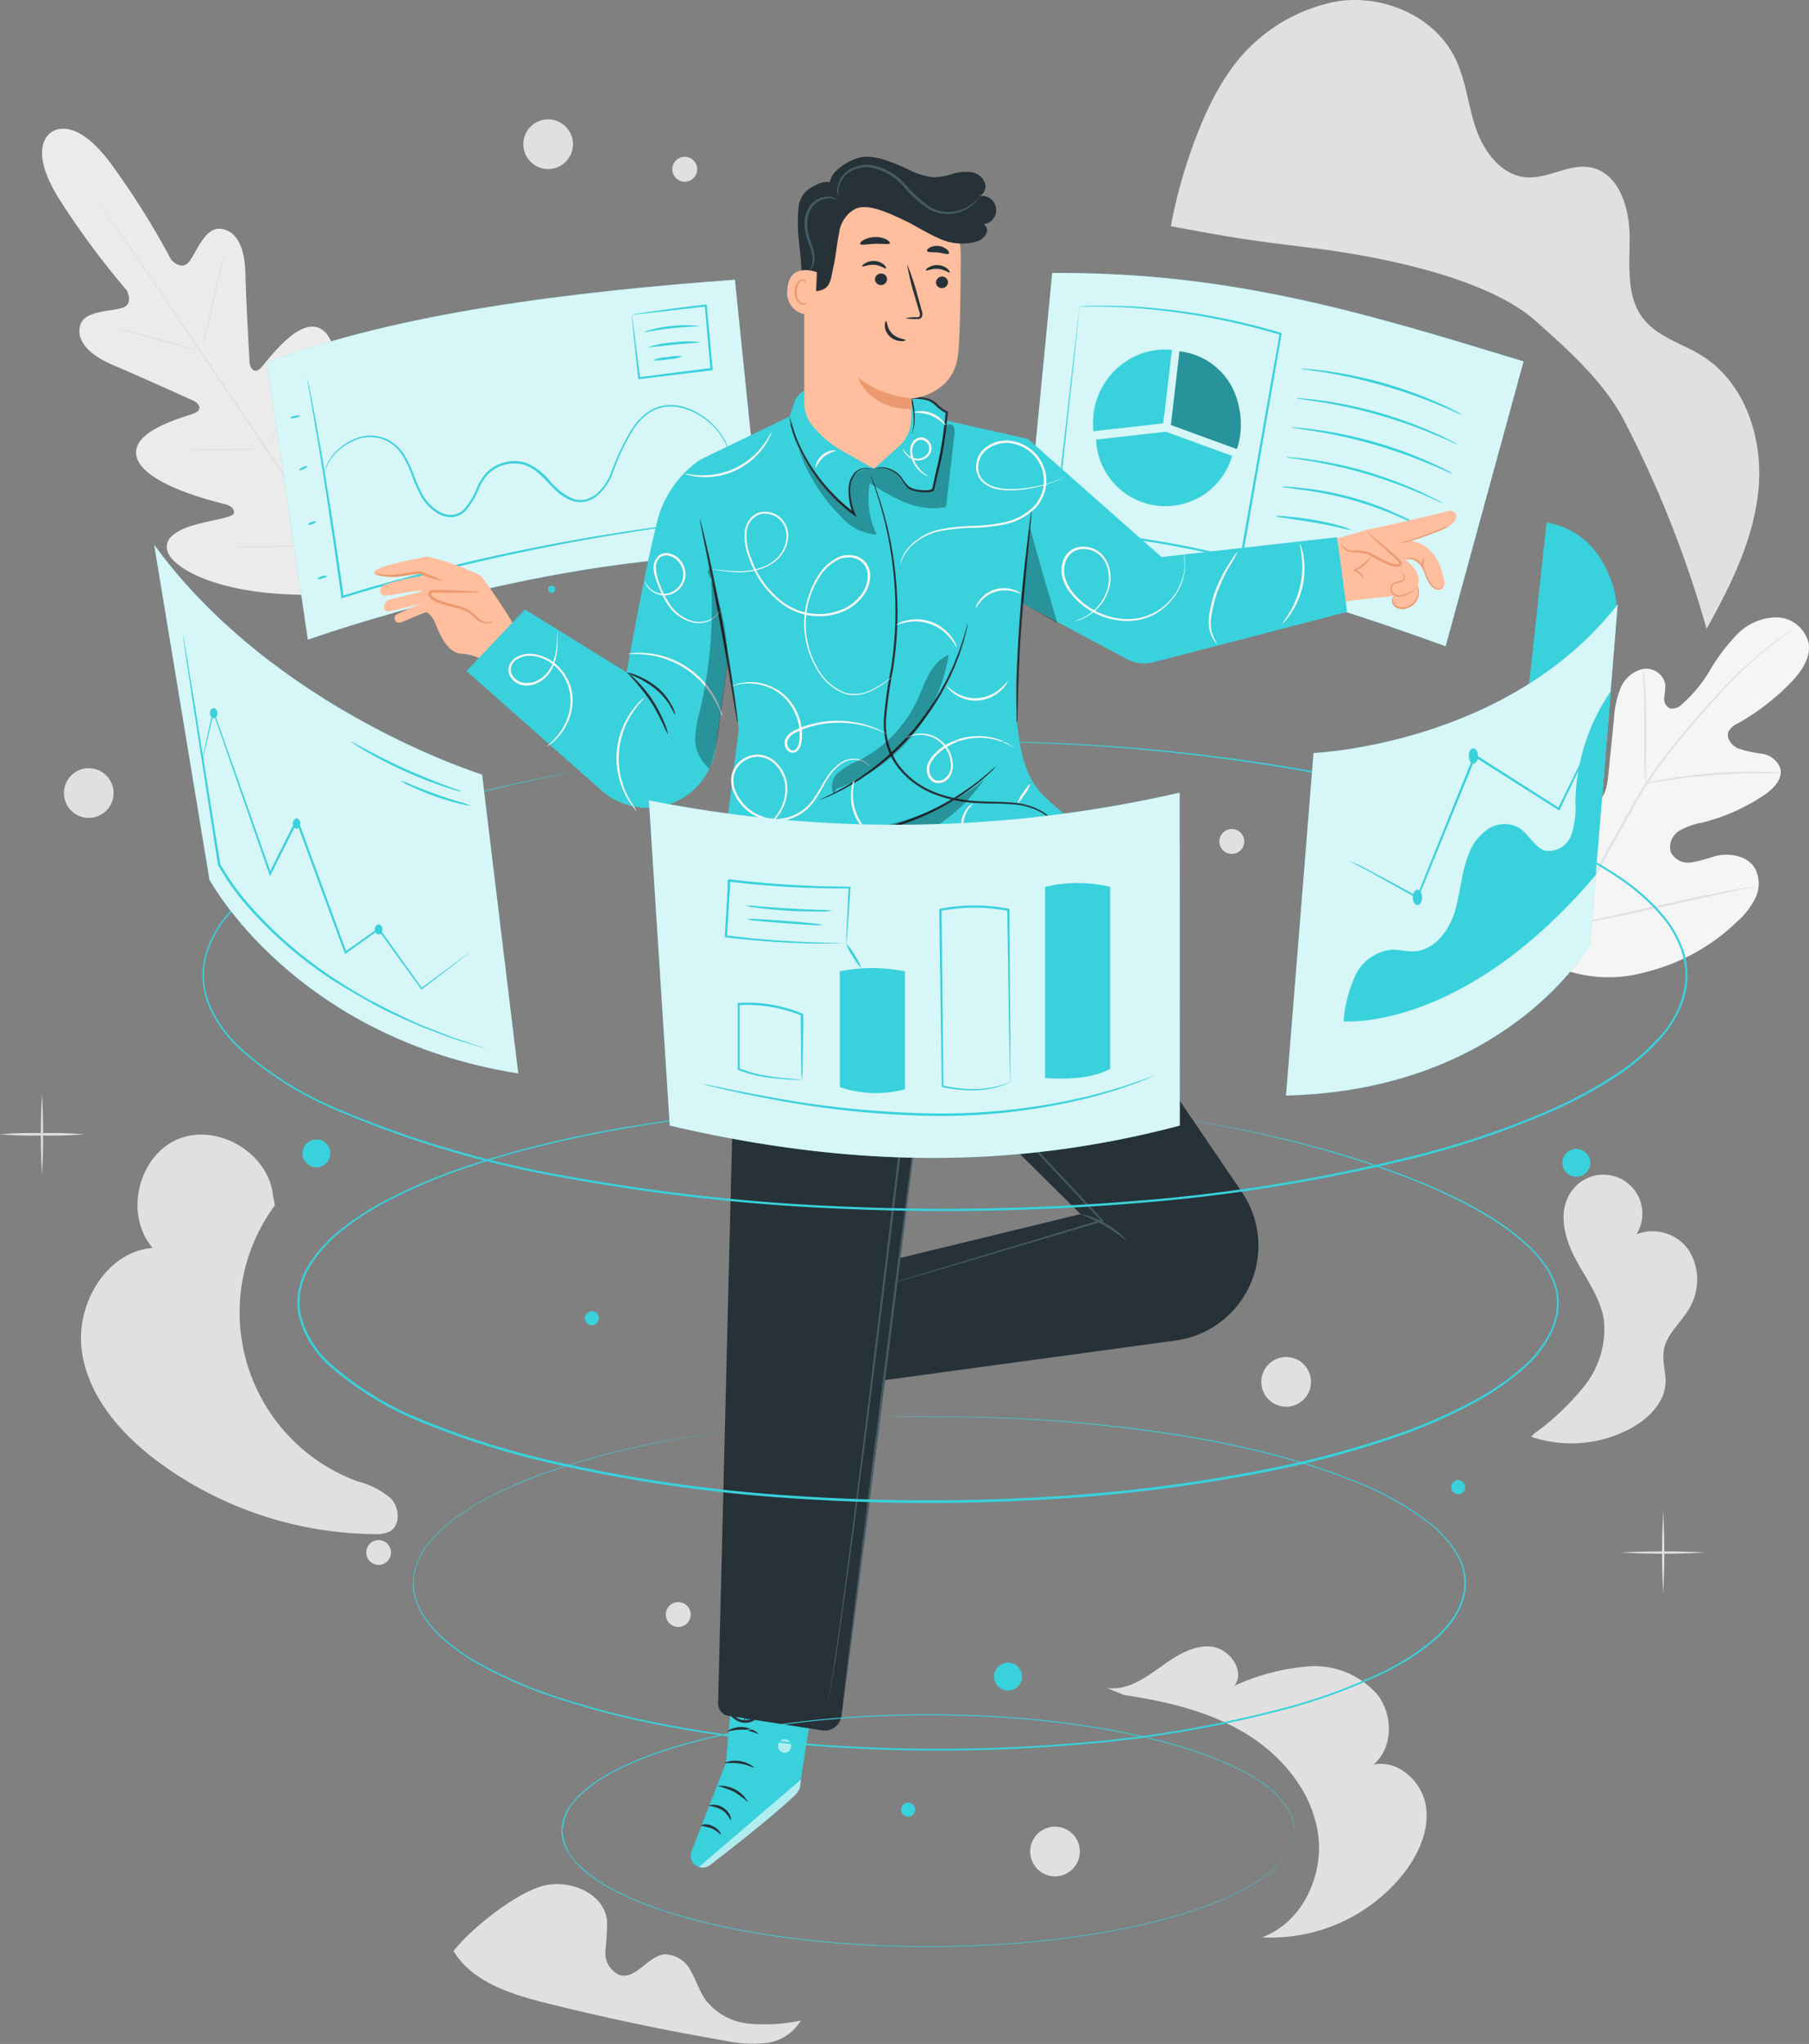 <svg xmlns="http://www.w3.org/2000/svg" width="183.383" height="207.069" viewBox="0 0 183.383 207.069"><rect x="0" y="0" width="183.383" height="207.069" fill="#808080" stroke="none"/><g transform="translate(-35.31 -16.237)"><g id="freepik--background-complete--inject-17" transform="translate(35.31 16.237)"><path id="Caminho_510" data-name="Caminho 510" d="M85.264,312.9a8.461,8.461,0,0,0-3.393-1.725,18.231,18.231,0,0,1-8.352-27.95l-.181-.933c-.411-4.362-5.676-7.485-9.7-5.751s-5.388,7.684-2.513,10.993c-4.72.389-7.844,5.751-7.176,10.463s4.1,8.538,7.919,11.338a37.488,37.488,0,0,0,21.77,7.193,3.018,3.018,0,0,0,1.548-.279C86.29,315.594,86.148,313.829,85.264,312.9Z" transform="translate(-45.652 -161.11)" fill="#e0e0e0"></path><path id="Caminho_511" data-name="Caminho 511" d="M402.1,298.942a5.7,5.7,0,0,0,.137-5.888,4.454,4.454,0,0,0-5.4-1.77,3.951,3.951,0,0,0-6.707-4.181c-1.256,1.942-.593,4.548.487,6.6s2.561,3.982,2.915,6.251a9.264,9.264,0,0,1-1.929,6.636,26.235,26.235,0,0,1-5.105,4.866l-.349.336a12.679,12.679,0,0,0,10.175-.885c1.734-.96,3.34-2.548,3.455-4.526.062-1.106-.349-2.212-.181-3.309C399.824,301.5,401.24,300.335,402.1,298.942Z" transform="translate(-230.942 -166.237)" fill="#e0e0e0"></path><path id="Caminho_512" data-name="Caminho 512" d="M169.277,461.863a6.39,6.39,0,0,1-4.459-2.371c-.646-.885-.96-2-1.522-2.955a3.012,3.012,0,0,0-2.654-1.712c-1.708.168-2.862,2.53-4.53,2.115a2.424,2.424,0,0,1-1.482-2.46,25.889,25.889,0,0,0,.164-3.1c-.358-2.88-4.057-4.3-6.817-3.393s-6.946,4.225-8.746,6.5c1.893,3.145,5.773,4.366,9.33,5.26q8.958,2.243,18.072,3.809a13.327,13.327,0,0,0,4.3.252,4.7,4.7,0,0,0,3.5-2.265A18.421,18.421,0,0,1,169.277,461.863Z" transform="translate(-93.257 -256.836)" fill="#e0e0e0"></path><path id="Caminho_513" data-name="Caminho 513" d="M321.244,409.323c-.442-2.46-2.893-4.627-5.309-4.061,2.017-1.663,2.031-5.008.442-7.078a8.451,8.451,0,0,0-6.985-2.889,22.388,22.388,0,0,0-7.547,1.969c1.19-1.513-.553-3.875-2.473-3.982s-3.641,1.093-5.2,2.212-3.358,2.283-5.26,1.986l1.77.717c4.269.646,8.574,1.641,12.267,3.871s6.742,5.866,7.379,10.135-1.61,9.047-5.658,10.542a17.169,17.169,0,0,0,14.364-6.494C320.554,414.278,321.687,411.778,321.244,409.323Z" transform="translate(-176.72 -226.477)" fill="#e0e0e0"></path><path id="Caminho_514" data-name="Caminho 514" d="M44.768,274.962a73.879,73.879,0,0,1,0-8.242,73.877,73.877,0,0,1,0,8.242Z" transform="translate(-40.512 -155.909)" fill="#e0e0e0"></path><path id="Caminho_515" data-name="Caminho 515" d="M43.826,275.836a40.043,40.043,0,0,1-4.26.115,39.984,39.984,0,0,1-4.256-.115,38.614,38.614,0,0,1,4.256-.115,38.672,38.672,0,0,1,4.26.115Z" transform="translate(-35.31 -160.919)" fill="#e0e0e0"></path><path id="Caminho_516" data-name="Caminho 516" d="M416.256,370.7a73.868,73.868,0,0,1,0-8.242,73.868,73.868,0,0,1,0,8.242Z" transform="translate(-247.656 -209.294)" fill="#e0e0e0"></path><path id="Caminho_517" data-name="Caminho 517" d="M415.31,371.608a76.033,76.033,0,0,1-8.52,0,78.954,78.954,0,0,1,8.52,0Z" transform="translate(-242.451 -214.323)" fill="#e0e0e0"></path><path id="Caminho_518" data-name="Caminho 518" d="M359.746,51.062a36.232,36.232,0,0,1-.115-4.123,36.182,36.182,0,0,1,.115-4.119,37.436,37.436,0,0,1,.115,4.119,37.509,37.509,0,0,1-.115,4.123Z" transform="translate(-216.146 -31.06)" fill="#e0e0e0"></path><path id="Caminho_519" data-name="Caminho 519" d="M358.8,51.968a78.954,78.954,0,0,1-8.52,0,78.949,78.949,0,0,1,8.52,0Z" transform="translate(-210.94 -36.089)" fill="#e0e0e0"></path><circle id="Elipse_9" data-name="Elipse 9" cx="2.517" cy="2.517" r="2.517" transform="translate(6.481 77.827)" fill="#e0e0e0"></circle><path id="Caminho_520" data-name="Caminho 520" d="M276.4,437.067a2.517,2.517,0,1,1-.739-1.782,2.522,2.522,0,0,1,.739,1.782Z" transform="translate(-166.934 -249.492)" fill="#e0e0e0"></path><path id="Caminho_521" data-name="Caminho 521" d="M329.374,329.513a2.517,2.517,0,1,1-.744-1.782A2.517,2.517,0,0,1,329.374,329.513Z" transform="translate(-196.476 -189.521)" fill="#e0e0e0"></path><path id="Caminho_522" data-name="Caminho 522" d="M160.264,46.087a2.517,2.517,0,1,1-2.517-2.517,2.517,2.517,0,0,1,2.517,2.517Z" transform="translate(-102.179 -31.478)" fill="#e0e0e0"></path><circle id="Elipse_10" data-name="Elipse 10" cx="1.261" cy="1.261" r="1.261" transform="translate(67.495 162.305)" fill="#e0e0e0"></circle><path id="Caminho_523" data-name="Caminho 523" d="M121.732,370.186a1.256,1.256,0,1,1-.37-.89,1.261,1.261,0,0,1,.37.89Z" transform="translate(-82.093 -212.902)" fill="#e0e0e0"></path><path id="Caminho_524" data-name="Caminho 524" d="M191.892,53.411a1.261,1.261,0,1,1-1.261-1.261A1.261,1.261,0,0,1,191.892,53.411Z" transform="translate(-121.215 -36.262)" fill="#e0e0e0"></path><path id="Caminho_525" data-name="Caminho 525" d="M317.252,207.351a1.261,1.261,0,1,1-1.261-1.261A1.261,1.261,0,0,1,317.252,207.351Z" transform="translate(-191.117 -122.101)" fill="#e0e0e0"></path><path id="Caminho_526" data-name="Caminho 526" d="M45.907,46.056s-2.8,1.447,1.124,7.322a81.6,81.6,0,0,0,6.5,8.706s.739,1.385-.442,1.77-3.933.261-4.3,1.818.916,2.946,3.353,3.982,7.667,3.389,8.144,3.61.978.836.2,1.221-6.746,1.73-5.937,4.53,8.056,4.5,8.848,4.707,1.009.5,1,.92-2.066.686-3.747,1.137-3.539,1.274-2.955,2.849,5.118,4.495,15.227,4.291l4.676-.4,2.07-4.238c3.88-9.334,2.809-14.6,1.562-15.745s-2.694.31-3.729,1.712-2.031,3.216-2.429,3.1-.593-.442-.491-1.265,1.155-8.175-1.155-9.949-5.751,3.3-6.384,3.88-1.031-.128-1.062-.641-.367-6.317-.42-8.936-.818-4.349-2.46-4.583-2.486,2.371-3.265,3.34-1.8-.212-1.8-.212a80.723,80.723,0,0,0-5.751-9.233c-4.052-5.8-6.437-3.654-6.437-3.654" transform="translate(-40.678 -32.668)" fill="#ebebeb"></path><path id="Caminho_527" data-name="Caminho 527" d="M83.612,100.662c-2.946-4.269-8.051-11.945-12.475-18.523S62.731,69.628,59.789,65.328l-3.468-5.061c-.407-.593-.721-1.057-.942-1.376-.1-.159-.186-.279-.243-.363a.767.767,0,0,1-.075-.128l.088.119.257.354.956,1.363c.836,1.186,2.031,2.911,3.5,5.048,2.955,4.269,6.976,10.193,11.4,16.775S80.776,96.317,83.7,100.6" transform="translate(-46.323 -39.748)" fill="#e0e0e0"></path><path id="Caminho_528" data-name="Caminho 528" d="M62.26,91.5a1.509,1.509,0,0,1,.336.053c.212.04.522.111.885.2.756.177,1.8.442,2.942.779l2.929.845.885.252a1.155,1.155,0,0,1,.323.106,1.579,1.579,0,0,1-.336-.053c-.212-.04-.522-.111-.885-.2-.756-.19-1.8-.478-2.942-.805l-2.924-.823-.885-.248A1.611,1.611,0,0,1,62.26,91.5Z" transform="translate(-50.338 -58.204)" fill="#e0e0e0"></path><path id="Caminho_529" data-name="Caminho 529" d="M81.7,83.588c-.035,0,.442-2.181,1.062-4.866s1.168-4.831,1.2-4.822-.442,2.185-1.062,4.866S81.737,83.6,81.7,83.588Z" transform="translate(-61.175 -48.39)" fill="#e0e0e0"></path><path id="Caminho_530" data-name="Caminho 530" d="M96,109.436a1.327,1.327,0,0,1,.155-.31l.442-.823c.389-.695.925-1.655,1.478-2.734s1.018-2.075,1.327-2.8l.394-.858a1.562,1.562,0,0,1,.159-.305,1.425,1.425,0,0,1-.106.327c-.08.212-.2.509-.354.885-.305.734-.761,1.739-1.327,2.822s-1.1,2.039-1.513,2.721c-.208.341-.38.611-.5.8A1.769,1.769,0,0,1,96,109.436Z" transform="translate(-69.151 -63.842)" fill="#e0e0e0"></path><path id="Caminho_531" data-name="Caminho 531" d="M77.58,119.118a1.261,1.261,0,0,1,.319-.031l.885-.035c.739,0,1.77-.04,2.876-.053s2.137,0,2.871,0h.885a1.384,1.384,0,0,1,.319,0,1.327,1.327,0,0,1-.319.031l-.885.035c-.739.022-1.77.044-2.876.058s-2.137,0-2.871,0H77.9a1.513,1.513,0,0,1-.319,0Z" transform="translate(-58.88 -73.533)" fill="#e0e0e0"></path><path id="Caminho_532" data-name="Caminho 532" d="M87.58,141.314a2.213,2.213,0,0,1,.407-.035l1.115-.049c.942-.035,2.243-.071,3.681-.1s2.738-.049,3.681-.058h1.119a2.708,2.708,0,0,1,.407,0,1.615,1.615,0,0,1-.407.04l-1.115.044c-.942.035-2.243.071-3.681.1s-2.738.053-3.685.058H87.987A2.3,2.3,0,0,1,87.58,141.314Z" transform="translate(-64.456 -85.841)" fill="#e0e0e0"></path><path id="Caminho_533" data-name="Caminho 533" d="M110.55,128.3a2.54,2.54,0,0,1,.186-.4l.549-1.062c.465-.885,1.1-2.137,1.77-3.539s1.23-2.654,1.632-3.583l.482-1.1a2.731,2.731,0,0,1,.19-.394,2.578,2.578,0,0,1-.137.416c-.1.265-.248.646-.442,1.115-.38.933-.933,2.212-1.6,3.61s-1.327,2.628-1.8,3.513c-.248.442-.442.8-.593,1.04A2.492,2.492,0,0,1,110.55,128.3Z" transform="translate(-77.265 -73.109)" fill="#e0e0e0"></path><path id="Caminho_534" data-name="Caminho 534" d="M384.286,192.731c-4.986-4.349-5.459-11.471-4.565-17.735a6.8,6.8,0,0,1,.752-3.035,2.147,2.147,0,0,1,2.721-.827c.739.442.982,1.394,1.327,2.212a6.194,6.194,0,0,0,2.212,2.615,2.4,2.4,0,0,0,2.137.442c.96-.4,1.2-1.637,1.305-2.685q.3-2.92.593-5.84a9.732,9.732,0,0,1,.65-3.066,3.252,3.252,0,0,1,2.269-1.969,1.973,1.973,0,0,1,2.287,1.579,9.215,9.215,0,0,1-.111,1.3,1.1,1.1,0,0,0,.531,1.1,1.261,1.261,0,0,0,1.2-.354,13.926,13.926,0,0,0,2.9-3.495,19.349,19.349,0,0,1,2.743-3.628,5.686,5.686,0,0,1,4.057-1.734,3.4,3.4,0,0,1,3.216,2.654c.221,1.482-.8,2.915-1.862,4a23.376,23.376,0,0,1-5.349,4.1,1.956,1.956,0,0,0-.907.787c-.3.672.283,1.433.947,1.734a12.1,12.1,0,0,0,2.407.54,2.364,2.364,0,0,1,1.871,1.438c.314,1.115-.7,2.137-1.659,2.774a20.027,20.027,0,0,1-6.273,2.774,6.782,6.782,0,0,0-2.309.832,1.938,1.938,0,0,0-.858,2.146,1.979,1.979,0,0,0,2.053,1.053,14.808,14.808,0,0,0,2.384-.628c1.491-.389,3.331-.088,4.119,1.248a3.331,3.331,0,0,1,.035,2.96,7.684,7.684,0,0,1-1.858,2.411,20.244,20.244,0,0,1-9.219,5.1,13.811,13.811,0,0,1-9.733-.792" transform="translate(-227.153 -95.067)" fill="#f5f5f5"></path><path id="Caminho_535" data-name="Caminho 535" d="M395.13,190.274a93.517,93.517,0,0,1,4.809-9.671l1.389-2.469c.442-.81.911-1.61,1.4-2.371a47.6,47.6,0,0,1,3.1-4.194c1.044-1.283,2.079-2.469,3.057-3.566s1.916-2.1,2.8-2.982a37.643,37.643,0,0,1,4.5-3.84c.566-.407,1.017-.712,1.327-.911l.35-.23.124-.071a.581.581,0,0,1-.111.088l-.341.243c-.3.212-.743.526-1.3.942a39.846,39.846,0,0,0-4.45,3.875c-.885.885-1.8,1.893-2.778,2.991s-2,2.287-3.039,3.575a47.075,47.075,0,0,0-3.057,4.185c-.487.752-.938,1.548-1.394,2.362l-1.389,2.469a97.017,97.017,0,0,0-4.8,9.644" transform="translate(-235.949 -96.384)" fill="#e0e0e0"></path><path id="Caminho_536" data-name="Caminho 536" d="M412.044,181.027a2.176,2.176,0,0,1-.053-.442c-.027-.3-.044-.721-.062-1.252-.035-1.053-.035-2.513-.031-4.119s0-3.066-.062-4.119c-.027-.526-.049-.951-.071-1.243a2.143,2.143,0,0,1,0-.442,1.992,1.992,0,0,1,.084.442c.044.292.089.717.128,1.243.089,1.053.133,2.513.124,4.128s0,3.022-.027,4.119v1.248a2.362,2.362,0,0,1-.031.438Z" transform="translate(-245.219 -101.648)" fill="#e0e0e0"></path><path id="Caminho_537" data-name="Caminho 537" d="M426.081,193.086a3,3,0,0,1-.54,0h-1.473c-1.243,0-2.96.062-4.866.212s-3.6.363-4.831.553c-.615.088-1.11.177-1.455.234a2.933,2.933,0,0,1-.535.071,2.59,2.59,0,0,1,.522-.146c.341-.08.836-.19,1.451-.3,1.225-.226,2.937-.442,4.835-.611a47.454,47.454,0,0,1,4.866-.155c.624,0,1.128.044,1.478.075a2.655,2.655,0,0,1,.549.062Z" transform="translate(-245.568 -114.768)" fill="#e0e0e0"></path><path id="Caminho_538" data-name="Caminho 538" d="M389.371,205.478a.794.794,0,0,1-.075-.173c-.044-.137-.106-.305-.177-.509-.15-.442-.354-1.093-.593-1.9-.482-1.606-1.079-3.844-1.7-6.326s-1.2-4.729-1.646-6.344c-.217-.783-.4-1.429-.535-1.911-.058-.208-.1-.38-.142-.522a.885.885,0,0,1-.04-.186.592.592,0,0,1,.075.177l.177.509c.155.442.358,1.093.6,1.893.482,1.61,1.075,3.849,1.7,6.331s1.2,4.725,1.646,6.344c.221.783.4,1.429.535,1.911l.146.518A.543.543,0,0,1,389.371,205.478Z" transform="translate(-229.999 -111.796)" fill="#e0e0e0"></path><path id="Caminho_539" data-name="Caminho 539" d="M414.012,219.3a1.114,1.114,0,0,1-.186.053l-.535.115-1.977.416c-1.668.349-3.982.858-6.508,1.42s-4.844,1.057-6.521,1.371c-.841.155-1.517.279-1.991.349l-.544.084a.518.518,0,0,1-.19,0l.186-.053.535-.115,1.977-.416c1.668-.349,3.982-.858,6.508-1.424s4.844-1.053,6.521-1.367c.841-.159,1.517-.279,1.991-.349l.544-.084A.518.518,0,0,1,414.012,219.3Z" transform="translate(-236.189 -129.461)" fill="#e0e0e0"></path><path id="Caminho_540" data-name="Caminho 540" d="M303.63,39.137c.8-4.61,3-11.347,5.632-15.214A17.08,17.08,0,0,1,320.6,16.353c4.654-.664,9.733,1.548,11.812,5.72,1.119,2.243,1.327,4.826,2.141,7.193s2.6,4.742,5.1,4.933c2.212.173,4.349-1.424,6.525-1,2.84.553,3.933,4.048,3.951,6.937s-.4,6.1,1.38,8.379c1.451,1.867,3.942,2.508,5.946,3.76,4.34,2.707,6.193,8.295,5.751,13.391s-2.787,9.812-5.278,14.276a111.867,111.867,0,0,0-8.405-21.182c-2.013-3.858-5.689-7.136-8.941-10.025-4.995-4.424-15.953-6.552-22.584-7.366s-7.8-.991-14.36-2.212" transform="translate(-184.928 -16.237)" fill="#e0e0e0"></path></g><g id="freepik--back-screens--inject-17" transform="translate(62.371 43.89)"><path id="Caminho_541" data-name="Caminho 541" d="M143.918,80.3c-16.4,1.19-34.307,3.362-47.438,8.405l4.15,28.061s25.446-9.109,46.155-8.476Z" transform="translate(-96.48 -79.612)" fill="#39d1dc"></path><g id="Grupo_19" data-name="Grupo 19" transform="translate(0 0.688)" opacity="0.8"><path id="Caminho_542" data-name="Caminho 542" d="M143.918,80.3c-16.4,1.19-34.307,3.362-47.438,8.405l4.15,28.061s25.446-9.109,46.155-8.476Z" transform="translate(-96.48 -80.3)" fill="#fff"></path></g><path id="Caminho_543" data-name="Caminho 543" d="M147.854,117.145l-.159.027-.465.066-1.77.221c-.779.093-1.73.208-2.831.367s-2.358.319-3.738.549a218.144,218.144,0,0,0-21.425,4.424c-2.876.743-5.649,1.509-8.184,2.3l-.128.035v-.128c-.885-6.432-1.743-11.98-2.4-15.926-.336-1.955-.606-3.539-.792-4.605-.093-.526-.164-.938-.217-1.23a1.619,1.619,0,0,0-.049-.319.354.354,0,0,1,0-.111.442.442,0,0,1,.031.106,1.746,1.746,0,0,0,.071.314c.058.292.142.7.252,1.225.212,1.066.509,2.628.854,4.592.7,3.928,1.584,9.476,2.486,15.926l-.146-.088c2.544-.805,5.309-1.575,8.2-2.318a208.92,208.92,0,0,1,21.456-4.344c1.385-.217,2.654-.363,3.747-.509s2.057-.252,2.836-.332l1.8-.181.469-.04a.615.615,0,0,1,.111-.027Z" transform="translate(-101.616 -92.169)" fill="#39d1dc"></path><path id="Caminho_544" data-name="Caminho 544" d="M150.6,113.782s-.062-.195-.19-.562a5.888,5.888,0,0,0-.845-1.447,7.348,7.348,0,0,0-1.991-1.747c-.212-.142-.465-.248-.708-.376a6.333,6.333,0,0,0-.8-.288,4.379,4.379,0,0,0-1.827-.177,3.8,3.8,0,0,0-1.858.73,6.3,6.3,0,0,0-1.486,1.615,23.515,23.515,0,0,0-2.084,4.45,5.525,5.525,0,0,1-1.544,2.212,2.9,2.9,0,0,1-1.279.615,2.6,2.6,0,0,1-1.442-.168c-1.867-.739-2.7-2.893-4.588-3.539a3.7,3.7,0,0,0-2.8.23,3.583,3.583,0,0,0-1.11.858,5.752,5.752,0,0,0-.739,1.186,7.644,7.644,0,0,1-1.451,2.411,2.159,2.159,0,0,1-1.274.571,2.544,2.544,0,0,1-1.327-.283,4.809,4.809,0,0,1-1.831-1.8,15.926,15.926,0,0,1-.969-2.212,10.41,10.41,0,0,0-.96-2,3.982,3.982,0,0,0-1.464-1.363,3.8,3.8,0,0,0-3.362-.1,5.685,5.685,0,0,0-2.137,1.54,4.145,4.145,0,0,0-.8,1.464c-.115.367-.128.575-.146.571a2.5,2.5,0,0,1,.1-.584,3.981,3.981,0,0,1,.774-1.509,5.751,5.751,0,0,1,2.154-1.6,3.928,3.928,0,0,1,3.49.075,4.132,4.132,0,0,1,1.54,1.407,10.494,10.494,0,0,1,.987,2.026,15.989,15.989,0,0,0,.969,2.172,4.57,4.57,0,0,0,1.77,1.716,2.331,2.331,0,0,0,1.217.261,1.969,1.969,0,0,0,1.146-.522,7.614,7.614,0,0,0,1.394-2.345,5.95,5.95,0,0,1,.77-1.239,3.8,3.8,0,0,1,1.181-.911,3.924,3.924,0,0,1,2.977-.243,6.136,6.136,0,0,1,2.393,1.8,6.693,6.693,0,0,0,2.212,1.77,2.376,2.376,0,0,0,1.327.155,2.716,2.716,0,0,0,1.181-.566,5.388,5.388,0,0,0,1.486-2.123,24.6,24.6,0,0,1,2.123-4.473,6.269,6.269,0,0,1,1.54-1.655,4.017,4.017,0,0,1,1.942-.748,4.557,4.557,0,0,1,1.885.2,6.39,6.39,0,0,1,.818.305,7.627,7.627,0,0,1,2.712,2.212,5.676,5.676,0,0,1,.818,1.491,4.111,4.111,0,0,1,.115.442Q150.61,113.741,150.6,113.782Z" transform="translate(-103.79 -95.629)" fill="#39d1dc"></path><path id="Caminho_545" data-name="Caminho 545" d="M102.8,111.4c0,.062-.2.155-.478.208s-.509.044-.518,0,.2-.155.473-.208S102.773,111.334,102.8,111.4Z" transform="translate(-99.446 -96.927)" fill="#39d1dc"></path><path id="Caminho_546" data-name="Caminho 546" d="M104.681,122.974c.027.062-.133.19-.358.3s-.442.142-.442.084.137-.186.363-.292S104.654,122.93,104.681,122.974Z" transform="translate(-100.606 -103.396)" fill="#39d1dc"></path><path id="Caminho_547" data-name="Caminho 547" d="M106.714,135.645c0,.062-.146.173-.372.252s-.442.093-.442.035.146-.173.372-.252S106.692,135.588,106.714,135.645Z" transform="translate(-101.733 -110.453)" fill="#39d1dc"></path><path id="Caminho_548" data-name="Caminho 548" d="M109.028,148.085c0,.062-.173.177-.442.252s-.469.1-.487.035.168-.173.416-.252S109.005,148.028,109.028,148.085Z" transform="translate(-102.958 -117.39)" fill="#39d1dc"></path><path id="Caminho_549" data-name="Caminho 549" d="M180.088,87.027a2.3,2.3,0,0,1,.535-.124c.354-.057.885-.137,1.526-.23,1.327-.186,3.19-.442,5.424-.7h.106v.106c.173,1.885.376,4.052.588,6.353v.208h-.111l-7.33.885h-.1v-.1c-.2-1.924-.376-3.539-.5-4.685-.053-.54-.093-.969-.128-1.3A3.712,3.712,0,0,1,180.07,87a3.981,3.981,0,0,1,.08.469c.049.327.106.765.181,1.327.146,1.141.345,2.725.588,4.627l-.111-.088,7.33-.933-.1.124v-.093c-.2-2.3-.394-4.473-.562-6.357l.115.093Z" transform="translate(-143.091 -82.774)" fill="#39d1dc"></path><path id="Caminho_550" data-name="Caminho 550" d="M188.462,90.79c0,.071-1.261.066-2.8.234s-2.774.442-2.791.358A13.608,13.608,0,0,1,188.462,90.79Z" transform="translate(-144.652 -85.421)" fill="#39d1dc"></path><path id="Caminho_551" data-name="Caminho 551" d="M189.093,94.5c0,.066-1.177.111-2.615.252s-2.606.319-2.619.252a10.255,10.255,0,0,1,2.6-.482,10.1,10.1,0,0,1,2.637-.022Z" transform="translate(-145.204 -87.49)" fill="#39d1dc"></path><path id="Caminho_552" data-name="Caminho 552" d="M187.923,97.81a4.839,4.839,0,0,1-1.5.305,5.163,5.163,0,0,1-1.517.08,4.99,4.99,0,0,1,1.491-.305,5.194,5.194,0,0,1,1.522-.08Z" transform="translate(-145.789 -89.363)" fill="#39d1dc"></path><path id="Caminho_553" data-name="Caminho 553" d="M320.706,87.705c-16.059-4.893-29.609-9.073-47.778-8.958l-2.778,28.592c18.895,1.672,25.216,2.911,42.655,9.224Z" transform="translate(-193.32 -78.745)" fill="#39d1dc"></path><g id="Grupo_20" data-name="Grupo 20" transform="translate(76.83)" opacity="0.8"><path id="Caminho_554" data-name="Caminho 554" d="M320.706,87.705c-16.059-4.893-29.609-9.073-47.778-8.958l-2.778,28.592c18.895,1.672,25.216,2.911,42.655,9.224Z" transform="translate(-270.15 -78.745)" fill="#fff"></path></g><path id="Caminho_555" data-name="Caminho 555" d="M293.062,102.381l.708-6.065a7.1,7.1,0,0,0-4.95,1.371,7.441,7.441,0,0,0-3.044,5.99,8.7,8.7,0,0,0,.022.885h0l7.078-.8Z" transform="translate(-202.032 -88.523)" fill="#39d1dc"></path><path id="Caminho_556" data-name="Caminho 556" d="M310.335,101.618a6.861,6.861,0,0,0-5.048-4.791l-.212-.044-.137-.031-.416-.062h-.035l-.7,6.039-.168,1.424,6.689,2.442h0a7.663,7.663,0,0,0,.345-1.553A8.348,8.348,0,0,0,310.335,101.618Z" transform="translate(-211.983 -88.751)" fill="#39d1dc"></path><g id="Grupo_21" data-name="Grupo 21" transform="translate(91.637 7.939)" opacity="0.3"><path id="Caminho_557" data-name="Caminho 557" d="M310.335,101.618a6.861,6.861,0,0,0-5.048-4.791l-.212-.044-.137-.031-.416-.062h-.035l-.7,6.039-.168,1.424,6.689,2.442h0a7.663,7.663,0,0,0,.345-1.553A8.348,8.348,0,0,0,310.335,101.618Z" transform="translate(-303.62 -96.69)"></path></g><path id="Caminho_558" data-name="Caminho 558" d="M293.558,115.1l-7.078.8a7.031,7.031,0,0,0,13.785,1.65l-6.689-2.442" transform="translate(-202.426 -99.017)" fill="#39d1dc"></path><path id="Caminho_559" data-name="Caminho 559" d="M349.746,105.36a3.814,3.814,0,0,1-.624-.252c-.394-.181-.969-.442-1.686-.73a51.486,51.486,0,0,0-5.7-2,52.009,52.009,0,0,0-5.9-1.327c-.761-.124-1.385-.212-1.814-.27a3.433,3.433,0,0,1-.664-.115,4.327,4.327,0,0,1,.677.027c.442.031,1.057.1,1.827.2a42.594,42.594,0,0,1,11.639,3.318c.708.319,1.274.593,1.659.8A3.984,3.984,0,0,1,349.746,105.36Z" transform="translate(-228.567 -90.966)" fill="#39d1dc"></path><path id="Caminho_560" data-name="Caminho 560" d="M348.646,112.1a4.2,4.2,0,0,1-.624-.257c-.394-.177-.969-.442-1.686-.726a50.15,50.15,0,0,0-11.6-3.309c-.761-.124-1.385-.212-1.814-.27a4.6,4.6,0,0,1-.664-.115,3.269,3.269,0,0,1,.677.027c.442.027,1.057.093,1.827.195a42.744,42.744,0,0,1,5.937,1.248,43.466,43.466,0,0,1,5.7,2.075c.708.319,1.274.593,1.659.8A3.288,3.288,0,0,1,348.646,112.1Z" transform="translate(-227.953 -94.731)" fill="#39d1dc"></path><path id="Caminho_561" data-name="Caminho 561" d="M347.546,118.833a3.814,3.814,0,0,1-.624-.252c-.394-.177-.969-.442-1.685-.73a52.424,52.424,0,0,0-5.7-2.013,52.992,52.992,0,0,0-5.9-1.327c-.761-.119-1.38-.212-1.814-.27a3.433,3.433,0,0,1-.664-.115,4.326,4.326,0,0,1,.677.027c.442.031,1.057.1,1.827.2A42.743,42.743,0,0,1,339.6,115.6a42.212,42.212,0,0,1,5.7,2.075c.708.319,1.274.593,1.659.8A3.5,3.5,0,0,1,347.546,118.833Z" transform="translate(-227.34 -98.472)" fill="#39d1dc"></path><path id="Caminho_562" data-name="Caminho 562" d="M345.954,125.62a4.345,4.345,0,0,1-.606-.252c-.38-.181-.938-.442-1.628-.726a47.725,47.725,0,0,0-11.254-3.314c-.743-.124-1.327-.212-1.77-.27a3.3,3.3,0,0,1-.646-.115,3.539,3.539,0,0,1,.659.027c.42.027,1.026.093,1.77.2a40.39,40.39,0,0,1,5.773,1.248,41.262,41.262,0,0,1,5.534,2.088c.686.319,1.234.593,1.6.8A3.449,3.449,0,0,1,345.954,125.62Z" transform="translate(-226.721 -102.273)" fill="#39d1dc"></path><path id="Caminho_563" data-name="Caminho 563" d="M343.232,131.748a3.381,3.381,0,0,1-.544-.217l-1.464-.65a35.643,35.643,0,0,0-10.1-2.88l-1.588-.221a3.575,3.575,0,0,1-.58-.1,2.5,2.5,0,0,1,.588,0c.38,0,.925.071,1.6.146a30.747,30.747,0,0,1,10.144,2.893c.615.292,1.1.54,1.438.721a2.785,2.785,0,0,1,.5.31Z" transform="translate(-226.113 -106.021)" fill="#39d1dc"></path><path id="Caminho_564" data-name="Caminho 564" d="M335.237,135.833a7.518,7.518,0,0,1-1.141-.234c-.7-.164-1.668-.376-2.747-.557s-2.066-.323-2.778-.442a6.825,6.825,0,0,1-1.15-.2,5.392,5.392,0,0,1,1.168.035c.721.062,1.712.168,2.8.358a24.974,24.974,0,0,1,2.747.628,5.13,5.13,0,0,1,1.1.411Z" transform="translate(-225.254 -109.769)" fill="#39d1dc"></path><path id="Caminho_565" data-name="Caminho 565" d="M279.4,86.3l.372-.022,1.106-.035c.973,0,2.389,0,4.194.093A67.067,67.067,0,0,1,299.8,88.987l.08.027V89.1c-1.106,6.339-2.424,13.873-3.831,21.934-.058.327-.115.655-.173.973v.124l-.124-.031a95.664,95.664,0,0,0-9.834-2.031c-3.172-.487-6.193-.832-9.016-1.009h-.111v-.106c.774-6.764,1.424-12.427,1.88-16.413.23-1.973.416-3.539.54-4.6.062-.522.115-.925.146-1.208a2.144,2.144,0,0,1,.04-.31c.009-.08,0-.1,0-.1a.523.523,0,0,1,0,.111,1.311,1.311,0,0,1-.031.319c-.027.288-.071.7-.124,1.23-.111,1.079-.279,2.654-.487,4.627-.442,3.982-1.044,9.622-1.77,16.368l-.1-.111c2.827.168,5.862.509,9.038.991a96.076,96.076,0,0,1,9.861,2.026l-.142.093c.058-.319.115-.646.173-.973,1.42-8.06,2.747-15.59,3.862-21.925l.066.111a68.416,68.416,0,0,0-14.678-2.712c-1.8-.119-3.221-.15-4.176-.146H279.4Z" transform="translate(-197.023 -82.924)" fill="#39d1dc"></path></g><g id="freepik--Character--inject-17" transform="translate(73.228 32.116)"><path id="Caminho_566" data-name="Caminho 566" d="M242.315,210.07l15.661,3.468,2.393-3.468-.385-4.464-2.38-2.177h-8.2l-7.662,6.9" transform="translate(-188.335 -136.496)" fill="#39d1dc"></path><g id="Grupo_22" data-name="Grupo 22" transform="translate(53.405 66.934)" opacity="0.3"><path id="Caminho_567" data-name="Caminho 567" d="M242.315,210.07l15.661,3.468,2.393-3.468-.385-4.464-2.38-2.177h-8.2l-7.662,6.9" transform="translate(-241.74 -203.43)"></path></g><path id="Caminho_568" data-name="Caminho 568" d="M291.754,138.669l19.77-2.654,3.1-.885s7.127-1.566,7.79-1.8c.77-.274,1.088.031,1.168.319.128.442-.305.96-.96,1.217-.221.088-3.836,1.327-3.836,1.327a8.845,8.845,0,0,1,1.221.354,4.169,4.169,0,0,1,2.106,2.707c.416,1.3.42,1.7-.08,1.885a.7.7,0,0,1-.575-.08,1.371,1.371,0,0,1-.593-.743c-.695-2.075-1.991-2.238-1.991-2.238l-.407.115s1.327.933,1.327,2.066a1.265,1.265,0,0,1-.106.482,1.712,1.712,0,0,1-1.907,2.252c-.283-.053-.593-.221-.633-.5a.885.885,0,0,1,.093-.442,2.051,2.051,0,0,0,.071-.234l-1.186.164s-2.685.221-3.84.442l-18.51,5.574a4.8,4.8,0,0,1-6-3.265h0a4.791,4.791,0,0,1,3.982-6.052Z" transform="translate(-213.903 -97.345)" fill="#ffbe9d"></path><path id="Caminho_569" data-name="Caminho 569" d="M342.74,139.333a1,1,0,0,0,.854.787c.407.084.832.031,1.243.084,1.23.168,2.19,1.287,3.424,1.394.173,0,.394,0,.442-.186s-.084-.3-.2-.4l-3.1-2.73" transform="translate(-244.654 -100.168)" fill="#ffbe9d"></path><path id="Caminho_570" data-name="Caminho 570" d="M345.4,138.28a2.127,2.127,0,0,1,.363.261c.221.181.544.442.933.779l1.367,1.172.389.341c.119.119.323.221.358.5a.35.35,0,0,1-.212.327.725.725,0,0,1-.332.053,2.474,2.474,0,0,1-.593-.119,15.79,15.79,0,0,1-1.977-1,3.026,3.026,0,0,0-.885-.292c-.288-.044-.571-.035-.827-.053a1.455,1.455,0,0,1-1.128-.487.545.545,0,0,1-.137-.442,1.287,1.287,0,0,0,.208.372,1.385,1.385,0,0,0,1.062.38,8.279,8.279,0,0,1,.849.027,3.269,3.269,0,0,1,.947.288,17.9,17.9,0,0,0,1.955.978,2.605,2.605,0,0,0,.535.106c.173,0,.319-.049.3-.137a.874.874,0,0,0-.274-.345l-.389-.345-1.327-1.212-.885-.832C345.493,138.408,345.387,138.293,345.4,138.28Z" transform="translate(-244.637 -100.168)" fill="#eb996e"></path><path id="Caminho_571" data-name="Caminho 571" d="M357.35,144.165a1.668,1.668,0,0,1,.779,0,1.287,1.287,0,0,1,.677.442,3.26,3.26,0,0,1,.487.925,5.426,5.426,0,0,0,.442.982,1.725,1.725,0,0,0,.646.624.664.664,0,0,0,.606,0c.128-.066.177-.133.173-.137s-.071.035-.195.084a.659.659,0,0,1-.535-.053,1.716,1.716,0,0,1-.575-.6,5.635,5.635,0,0,1-.442-.969,3.256,3.256,0,0,0-.522-.956,1.385,1.385,0,0,0-.756-.482,1.265,1.265,0,0,0-.606,0A1.073,1.073,0,0,0,357.35,144.165Z" transform="translate(-252.8 -103.35)" fill="#eb996e"></path><path id="Caminho_572" data-name="Caminho 572" d="M361.262,136.7a3.933,3.933,0,0,0-.721.243l-1.716.633-1.716.606a3.69,3.69,0,0,0-.708.27,3.539,3.539,0,0,0,.743-.168c.442-.128,1.071-.323,1.743-.566s1.279-.482,1.708-.672A3.331,3.331,0,0,0,361.262,136.7Z" transform="translate(-252.271 -99.287)" fill="#eb996e"></path><path id="Caminho_573" data-name="Caminho 573" d="M354.916,146.879s.053.071.155.181a.7.7,0,0,1,.226.544.376.376,0,0,1-.234.292,2.124,2.124,0,0,1-.478.133.845.845,0,0,0-.535.283.734.734,0,0,0-.089.65.823.823,0,0,0,.442.478,1,1,0,0,0,.593.088,3.367,3.367,0,0,0,.916-.341,1.955,1.955,0,0,0,.531-.394.5.5,0,0,0,.124-.208,1.926,1.926,0,0,1-.168.164,2.211,2.211,0,0,1-.535.341,3.486,3.486,0,0,1-.885.3.814.814,0,0,1-.885-.473.588.588,0,0,1,.062-.518.712.712,0,0,1,.442-.234,2.163,2.163,0,0,0,.5-.159.5.5,0,0,0,.283-.389.757.757,0,0,0-.288-.6A.908.908,0,0,0,354.916,146.879Z" transform="translate(-250.889 -104.962)" fill="#eb996e"></path><path id="Caminho_574" data-name="Caminho 574" d="M354.683,151.307a.338.338,0,0,0-.195.093.664.664,0,0,0-.221.549.885.885,0,0,0,.526.7,1.438,1.438,0,0,0,1.071,0,1.734,1.734,0,0,0,.854-.65,1.664,1.664,0,0,0,.288-.823,1.518,1.518,0,0,0-.066-.584.478.478,0,0,0-.088-.195,3.073,3.073,0,0,1,.049.765,1.637,1.637,0,0,1-1.084,1.327,1.327,1.327,0,0,1-.964,0,.774.774,0,0,1-.478-.584.628.628,0,0,1,.155-.5C354.617,151.347,354.692,151.32,354.683,151.307Z" transform="translate(-251.08 -106.926)" fill="#eb996e"></path><path id="Caminho_575" data-name="Caminho 575" d="M346.408,145.847a.72.72,0,0,0-.128-.345,1.451,1.451,0,0,0-.721-.588v.133A3.54,3.54,0,0,0,346,144.8a3.269,3.269,0,0,0,1.239-1.279,8.406,8.406,0,0,1-1.327,1.15,5,5,0,0,1-.442.248l-.15.08.159.053a1.513,1.513,0,0,1,.695.5C346.337,145.728,346.386,145.851,346.408,145.847Z" transform="translate(-246.092 -103.09)" fill="#eb996e"></path><path id="Caminho_576" data-name="Caminho 576" d="M361.358,144c-.027-.027-.234.2-.261.571s.15.619.186.6-.057-.27-.031-.588S361.4,144.024,361.358,144Z" transform="translate(-254.888 -103.355)" fill="#eb996e"></path><path id="Caminho_577" data-name="Caminho 577" d="M135.248,150.693a60.355,60.355,0,0,0-3.4-5.074,25.02,25.02,0,0,0-5.472-1.947c-.389.124-5.928,1.066-5.309,1.725s4.5-.058,4.5-.058l.522.261a23.745,23.745,0,0,0-4.043.938c-.7.407-.442,1.163.19,1.1s3.508-.624,3.681-.5-3.154.783-3.513.991c-.482.288-.531,1.141.08,1.1.358-.027,3.495-.836,3.495-.836a27.049,27.049,0,0,0-2.716,1.177.454.454,0,0,0,.442.779c.372-.08,2.128-.92,2.623-1.026,0,0,.442.124.885,1.062.195.442,1.088,3.163,2.721,3.128a5.133,5.133,0,0,1,2.867,1.159Z" transform="translate(-121.021 -103.171)" fill="#ffbe9d"></path><path id="Caminho_578" data-name="Caminho 578" d="M121.19,147.309a2.53,2.53,0,0,0,1.009.279,5.751,5.751,0,0,0,1.141.049c.442-.049.885-.111,1.371-.181l1.035-.15h-.062a14.459,14.459,0,0,0,2.389.748,15.2,15.2,0,0,0-2.3-.982h-.062l-1.026.137-1.358.2a7.167,7.167,0,0,1-1.106,0C121.588,147.362,121.2,147.269,121.19,147.309Z" transform="translate(-121.115 -105.069)" fill="#eb996e"></path><path id="Caminho_579" data-name="Caminho 579" d="M140.174,154.524a1.11,1.11,0,0,1-1.287,0c-.394-.239-.7-.6-1.075-.885-1.124-.8-2.747-.606-3.836-1.455-.15-.115-.3-.31-.217-.482s.292-.177.473-.173l4.561.106" transform="translate(-128.111 -107.555)" fill="#ffbe9d"></path><path id="Caminho_580" data-name="Caminho 580" d="M138.648,151.523a2.084,2.084,0,0,0-.491-.062c-.319,0-.779-.049-1.327-.071l-2-.08h-.58a.885.885,0,0,0-.668.142.389.389,0,0,0-.075.442.779.779,0,0,0,.23.3,3.039,3.039,0,0,0,.571.35,17.574,17.574,0,0,0,2.367.677,3.482,3.482,0,0,1,.933.442c.265.181.487.4.712.584a1.615,1.615,0,0,0,1.283.442.617.617,0,0,0,.442-.248,1.424,1.424,0,0,1-.442.15,1.584,1.584,0,0,1-1.15-.5c-.208-.181-.442-.411-.708-.619a3.539,3.539,0,0,0-.987-.478,20.062,20.062,0,0,1-2.323-.681,2.919,2.919,0,0,1-.522-.314c-.146-.119-.217-.283-.137-.345a.953.953,0,0,1,.482-.071h3.9A1.863,1.863,0,0,0,138.648,151.523Z" transform="translate(-127.965 -107.425)" fill="#eb996e"></path><path id="Caminho_581" data-name="Caminho 581" d="M198.189,393.78l-1.048,11.6-3.482,8.941a1.194,1.194,0,0,0,.756,1.57h0a1.194,1.194,0,0,0,1.079-.186c1.96-1.491,9.14-7.021,9.171-7.875.035-.987,1.929-12.183,1.929-12.183Z" transform="translate(-161.48 -242.637)" fill="#39d1dc"></path><g id="Grupo_23" data-name="Grupo 23" transform="translate(32.936 164.41)" opacity="0.6"><path id="Caminho_582" data-name="Caminho 582" d="M195.47,432.618l10.339-8.848-.053.491a1.814,1.814,0,0,1-.557,1.11c-.832.779-3.181,2.884-8.613,7.078a1.19,1.19,0,0,1-1.115.181Z" transform="translate(-195.47 -423.77)" fill="#fff"></path></g><g id="Grupo_24" data-name="Grupo 24" transform="translate(40.962 160.34)" opacity="0.6"><path id="Caminho_583" data-name="Caminho 583" d="M213.975,414.641a.726.726,0,0,0-.3.916.69.69,0,0,0,.885.305.761.761,0,0,0,.319-.969.721.721,0,0,0-.978-.217" transform="translate(-213.614 -414.57)" fill="#fff"></path></g><path id="Caminho_584" data-name="Caminho 584" d="M199.966,431.065c-.071.027-.261-.611-.916-1.017a3.667,3.667,0,0,0-1.3-.407c0-.027.15-.1.442-.111a1.858,1.858,0,0,1,1.018.305,1.814,1.814,0,0,1,.695.8C200,430.9,199.993,431.065,199.966,431.065Z" transform="translate(-163.806 -262.572)" fill="#263238"></path><path id="Caminho_585" data-name="Caminho 585" d="M197.869,435.029c-.058.044-.389-.376-.969-.615a10.024,10.024,0,0,0-1.11-.274,1.327,1.327,0,0,1,1.212.04C197.652,434.449,197.936,435.007,197.869,435.029Z" transform="translate(-162.713 -265.071)" fill="#263238"></path><path id="Caminho_586" data-name="Caminho 586" d="M202.831,426.809a11.869,11.869,0,0,0-1.433-1.048,12.548,12.548,0,0,0-1.668-.6,3.267,3.267,0,0,1,3.1,1.646Z" transform="translate(-164.91 -260.121)" fill="#263238"></path><path id="Caminho_587" data-name="Caminho 587" d="M204.344,420.135c-.04.066-.646-.274-1.478-.4s-1.509,0-1.526-.075A2.973,2.973,0,0,1,204.344,420.135Z" transform="translate(-165.808 -256.951)" fill="#263238"></path><path id="Caminho_588" data-name="Caminho 588" d="M205.086,412.437a5.751,5.751,0,0,0-1.526-.442,5.95,5.95,0,0,0-1.579.208c0-.027.124-.155.411-.279a2.513,2.513,0,0,1,1.186-.186,2.628,2.628,0,0,1,1.146.367C205,412.26,205.117,412.411,205.086,412.437Z" transform="translate(-166.164 -252.646)" fill="#263238"></path><path id="Caminho_589" data-name="Caminho 589" d="M203.68,408.131a.973.973,0,0,1,.035-.442,3.1,3.1,0,0,1,.478-1.106,1.389,1.389,0,0,1,.65-.58.487.487,0,0,1,.526.168.779.779,0,0,1,.124.544,1.69,1.69,0,0,1-1.646,1.385,1.96,1.96,0,0,1-1.8-1.234.69.69,0,0,1,.031-.566.473.473,0,0,1,.518-.19,1.624,1.624,0,0,1,.717.482,3.367,3.367,0,0,1,.69.991,1.093,1.093,0,0,1,.133.42,5.487,5.487,0,0,0-.947-1.283,1.535,1.535,0,0,0-.637-.4.252.252,0,0,0-.283.1.469.469,0,0,0,0,.372,1.739,1.739,0,0,0,1.566,1.053,1.464,1.464,0,0,0,1.416-1.155.562.562,0,0,0-.071-.38.257.257,0,0,0-.288-.1,1.2,1.2,0,0,0-.562.478A4.518,4.518,0,0,0,203.68,408.131Z" transform="translate(-166.179 -249.441)" fill="#263238"></path><path id="Caminho_590" data-name="Caminho 590" d="M212.37,302.338l8.684-68.77-2.778-15.988-16.368.885-2.048,82.6a1.252,1.252,0,0,0,1.018,1.27l9.538,1.473a1.712,1.712,0,0,0,1.955-1.473Z" transform="translate(-164.982 -144.386)" fill="#263238"></path><path id="Caminho_591" data-name="Caminho 591" d="M238.468,231.473l15.8,15.634-22.726,5.525,1.615,11.467,30.764-4.185a9.7,9.7,0,0,0,6.547-3.933h0a9.679,9.679,0,0,0,.15-11.113L246.648,209.69l-10.706,3.49Z" transform="translate(-182.647 -139.987)" fill="#263238"></path><path id="Caminho_592" data-name="Caminho 592" d="M245.23,249.94a8.924,8.924,0,0,1,.549,1.964,8.618,8.618,0,0,1,.323,2.013,9.32,9.32,0,0,1-.549-1.964,9.215,9.215,0,0,1-.323-2.013Z" transform="translate(-190.281 -162.431)" fill="#455a64"></path><path id="Caminho_593" data-name="Caminho 593" d="M231.6,276.259l.376-.124,1.106-.345,4.238-1.287,15.422-4.636-.04.146-18.961-20.2.2-.062c-.376,3.172-.77,6.485-1.168,9.865-1.955,16.368-3.8,31.2-5.216,41.912-.708,5.357-1.327,9.688-1.77,12.679-.252,1.486-.442,2.654-.593,3.429-.08.385-.146.677-.19.885s-.071.3-.071.3a1.442,1.442,0,0,1,.049-.305c.049-.2.1-.5.168-.885.159-.779.31-1.942.549-3.433.442-2.995,1.026-7.326,1.708-12.688,1.385-10.715,3.194-25.539,5.149-41.916.4-3.38.8-6.693,1.172-9.865l.027-.243.168.177L252.832,269.9l.1.106-.137.04-15.444,4.565-4.256,1.243-1.11.319A1.233,1.233,0,0,1,231.6,276.259Z" transform="translate(-178.962 -162.18)" fill="#455a64"></path><path id="Caminho_594" data-name="Caminho 594" d="M228.468,324.1c-.062,0,1.743-14.6,4.03-32.6s4.194-32.578,4.256-32.569-1.739,14.6-4.026,32.6S228.534,324.1,228.468,324.1Z" transform="translate(-180.934 -167.444)" fill="#455a64"></path><path id="Caminho_595" data-name="Caminho 595" d="M241.41,233.49a5.309,5.309,0,0,1,.363,1.066c.195.664.442,1.6.664,2.632s.394,1.982.5,2.654a5.124,5.124,0,0,1,.111,1.119,5.719,5.719,0,0,1-.27-1.093c-.164-.757-.354-1.655-.562-2.654s-.442-1.885-.593-2.654A5.31,5.31,0,0,1,241.41,233.49Z" transform="translate(-188.151 -153.258)" fill="#455a64"></path><path id="Caminho_596" data-name="Caminho 596" d="M243.248,230.287a.622.622,0,0,1,.641-.071.748.748,0,0,1,.478.566.818.818,0,0,1-.358.841.792.792,0,0,1-.885-.093.672.672,0,0,1-.2-.712.659.659,0,0,1,.3-.394c.1-.058.168-.058.173-.044a.885.885,0,0,0-.31.473.509.509,0,0,0,.181.513.6.6,0,0,0,.655.058.628.628,0,0,0,.265-.606.6.6,0,0,0-.336-.442A1.181,1.181,0,0,0,243.248,230.287Z" transform="translate(-188.976 -151.404)" fill="#455a64"></path><path id="Caminho_597" data-name="Caminho 597" d="M287.614,296.935c-.049.049-.938-.77-2.212-1.5s-2.424-1.115-2.4-1.181a6.879,6.879,0,0,1,2.522.982,6.963,6.963,0,0,1,2.092,1.7Z" transform="translate(-211.342 -187.138)" fill="#455a64"></path><path id="Caminho_598" data-name="Caminho 598" d="M204.819,107.868l-9.069,4.38,3.911,27.287-1.535,12.245a4.778,4.778,0,0,0,1.6,4.2h0l14.648-.288,10.246-5.623,4.711-.8-1.929-9.321.885-13.223L239,132.448a3.729,3.729,0,0,0,2.694.323l19.638-5.1-1.022-7.574-17.793,2.013-13.55-11.971-10.087-2.269L217.1,104.9H206.774l-.739.54a2.181,2.181,0,0,0-.748,1.022Z" transform="translate(-162.691 -81.555)" fill="#39d1dc"></path><path id="Caminho_599" data-name="Caminho 599" d="M165.879,121.51a10.887,10.887,0,0,0-4.083,5.309c-1.035,3.221-3.375,16.24-3.375,16.24l-10.3-6.379-5.937,6.242,13.714,12.113a6.985,6.985,0,0,0,7.649,1.057h0a6.99,6.99,0,0,0,3.889-5.348l1.686-12.347Z" transform="translate(-132.819 -90.817)" fill="#39d1dc"></path><path id="Caminho_600" data-name="Caminho 600" d="M254.766,208.508l-.637-.938-6.782,1.252-1.248,2.889Z" transform="translate(-190.766 -138.805)" fill="#ffbe9d"></path><path id="Caminho_601" data-name="Caminho 601" d="M204.73,193.9c6.061,2.438,12.533,1.54,18.3-1.517,1.743-.925,3.358-2.07,5.11-2.982a10.826,10.826,0,0,1,5.658-1.442,5.538,5.538,0,0,1,4.738,3.03,3.777,3.777,0,0,1-1.854,4.946l.655.584a5.876,5.876,0,0,0,2.685-7.622c-1.017-2.062-3.159-3.3-4.725-4.981-2.3-2.477-2.544-7.273-2.561-11.007" transform="translate(-167.698 -119.478)" fill="#39d1dc"></path><path id="Caminho_602" data-name="Caminho 602" d="M224.453,116.86a2.756,2.756,0,0,1-.442,0,1.716,1.716,0,0,0-1.075.5,2.53,2.53,0,0,0-.535,1.73,5.866,5.866,0,0,0,.491,2.323l.173.38-.332-.248a17.852,17.852,0,0,1-2.287-2.022,16.851,16.851,0,0,1-3.513-5.379,12.287,12.287,0,0,1-.571-1.867,4.726,4.726,0,0,1-.1-.712,21.016,21.016,0,0,0,.823,2.517,17.731,17.731,0,0,0,3.539,5.282,18.778,18.778,0,0,0,2.247,2l-.164.137a5.247,5.247,0,0,1-.376-1.243,5.438,5.438,0,0,1-.1-1.172,2.61,2.61,0,0,1,.624-1.823,1.7,1.7,0,0,1,1.163-.473A1.921,1.921,0,0,1,224.453,116.86Z" transform="translate(-174.127 -85.269)" fill="#263238"></path><path id="Caminho_603" data-name="Caminho 603" d="M236,114.545a2.374,2.374,0,0,1,2.389.761c.354.407.553.964,1.017,1.23a3.3,3.3,0,0,0,2.371.146s.261-1.261.4-1.77a39.173,39.173,0,0,0,1-6.052c-1.425-.695-1.031-1.606-3.6-1.429a6.539,6.539,0,0,1,.093,3.619" transform="translate(-185.134 -82.954)" fill="#39d1dc"></path><path id="Caminho_604" data-name="Caminho 604" d="M239.731,110.9c-.027,0,.093-.341.146-.969a7.1,7.1,0,0,0-.319-2.623l-.031-.106h.106a4.388,4.388,0,0,1,1.893.168,2.88,2.88,0,0,1,.885.633,3.464,3.464,0,0,0,.885.61l.071.035v.075c-.115,1.075-.243,2.247-.442,3.459-.133.792-.292,1.557-.478,2.287s-.332,1.433-.487,2.1v.044l-.027.022a1.407,1.407,0,0,1-.761.181,4.644,4.644,0,0,1-.708-.044,4.526,4.526,0,0,1-.664-.146,1.424,1.424,0,0,1-.58-.314,5.851,5.851,0,0,1-.681-.938,2.4,2.4,0,0,0-.7-.633,2.5,2.5,0,0,0-1.274-.4,2.553,2.553,0,0,0-.478.071.991.991,0,0,1,.478-.137,2.42,2.42,0,0,1,1.327.354,2.464,2.464,0,0,1,.757.655,5.794,5.794,0,0,0,.677.885,2.168,2.168,0,0,0,1.15.4,4.283,4.283,0,0,0,.677.035,1.279,1.279,0,0,0,.637-.146l-.04.062c.15-.668.292-1.385.473-2.11s.341-1.486.469-2.274c.2-1.2.336-2.371.442-3.442l.062.111a3.756,3.756,0,0,1-.956-.65,2.606,2.606,0,0,0-.81-.6,4.344,4.344,0,0,0-1.8-.186l.075-.111a6.9,6.9,0,0,1,.252,2.685,4.917,4.917,0,0,1-.15.721,1.026,1.026,0,0,1-.075.239Z" transform="translate(-185.185 -82.819)" fill="#263238"></path><path id="Caminho_605" data-name="Caminho 605" d="M254.107,162.586v-.5a3.127,3.127,0,0,0-.442-1.367,4.6,4.6,0,0,0-1.628-1.57,6.866,6.866,0,0,0-2.9-.8c-1.124-.1-2.371-.04-3.712-.133a13.993,13.993,0,0,1-4.185-.885,8.635,8.635,0,0,1-3.774-2.822,6.57,6.57,0,0,1-1.084-2.269,8.679,8.679,0,0,1-.248-2.579,43.409,43.409,0,0,1,.712-5.021,38.219,38.219,0,0,0,.442-4.672,38.75,38.75,0,0,0-1.889-13.13c-.186-.606-.358-1.066-.469-1.38-.053-.15-.093-.27-.124-.363a.532.532,0,0,1-.035-.124,1.034,1.034,0,0,1,.058.115c.035.08.084.208.146.354.124.31.31.765.513,1.371a36.719,36.719,0,0,1,1.38,5.2,38.487,38.487,0,0,1,.633,7.963,37.855,37.855,0,0,1-.442,4.7,45.855,45.855,0,0,0-.7,4.995,7.184,7.184,0,0,0,1.283,4.707,8.4,8.4,0,0,0,3.672,2.756,13.8,13.8,0,0,0,4.119.885c1.327.1,2.575.049,3.716.164a6.945,6.945,0,0,1,2.982.863,4.605,4.605,0,0,1,1.637,1.637,3.03,3.03,0,0,1,.407,1.407,1.822,1.822,0,0,1-.022.385A.421.421,0,0,1,254.107,162.586Z" transform="translate(-184.449 -92.746)" fill="#263238"></path><path id="Caminho_606" data-name="Caminho 606" d="M242.292,191.79a3.937,3.937,0,0,1-.509.531c-.168.164-.38.363-.637.58s-.54.478-.885.73a24.2,24.2,0,0,1-2.446,1.694,25,25,0,0,1-6.707,2.809,23.817,23.817,0,0,1-2.924.553c-.42.066-.8.088-1.137.115s-.624.044-.863.049a4.286,4.286,0,0,1-.734,0,5.1,5.1,0,0,1,.73-.084,7.062,7.062,0,0,0,.854-.084c.332-.044.712-.071,1.128-.146a27.486,27.486,0,0,0,2.893-.6,28.716,28.716,0,0,0,3.42-1.163,28.153,28.153,0,0,0,3.229-1.624,27.525,27.525,0,0,0,2.46-1.637c.341-.243.633-.491.885-.7s.482-.394.659-.549A5.26,5.26,0,0,1,242.292,191.79Z" transform="translate(-179.252 -130.006)" fill="#263238"></path><path id="Caminho_607" data-name="Caminho 607" d="M238.171,159a.854.854,0,0,1-.04.243l-.155.69a9.734,9.734,0,0,1-.292,1.079c-.133.416-.261.885-.469,1.407-.1.257-.2.526-.31.805s-.252.557-.38.854c-.257.6-.593,1.2-.933,1.84a25.521,25.521,0,0,1-6.052,7.215c-.575.442-1.11.885-1.655,1.239-.265.181-.518.367-.774.526l-.739.442a13.11,13.11,0,0,1-1.305.712,10.613,10.613,0,0,1-1.009.473l-.655.274a1.35,1.35,0,0,1-.234.08,1.084,1.084,0,0,1,.217-.124l.633-.31c.279-.128.615-.292.991-.509s.823-.442,1.279-.734l.726-.442c.252-.159.5-.349.765-.531.531-.358,1.057-.8,1.624-1.248a28.889,28.889,0,0,0,3.322-3.309,29.371,29.371,0,0,0,2.681-3.844c.345-.637.686-1.23.942-1.818.137-.292.279-.571.394-.845l.319-.8c.221-.5.358-.973.5-1.385s.252-.77.332-1.066l.195-.677A.885.885,0,0,1,238.171,159Z" transform="translate(-177.98 -111.722)" fill="#263238"></path><path id="Caminho_608" data-name="Caminho 608" d="M211.56,217.83a2.655,2.655,0,0,1-.81-.6,6.118,6.118,0,0,1-1.845-4.393,2.769,2.769,0,0,1,.133-1,9.336,9.336,0,0,1,.031.991,6.932,6.932,0,0,0,1.8,4.287C211.281,217.565,211.6,217.8,211.56,217.83Z" transform="translate(-170.024 -141.186)" fill="#263238"></path><path id="Caminho_609" data-name="Caminho 609" d="M213.885,217.59c.066,0-.058.588,0,1.283s.274,1.239.212,1.27a2.654,2.654,0,0,1-.217-2.553Z" transform="translate(-172.673 -144.392)" fill="#263238"></path><path id="Caminho_610" data-name="Caminho 610" d="M199.5,155.789a.708.708,0,0,1-.053-.208c-.031-.164-.066-.363-.111-.6-.093-.557-.221-1.327-.372-2.212-.31-1.871-.752-4.455-1.283-7.3s-1.048-5.419-1.416-7.282c-.186-.885-.341-1.646-.442-2.212-.049-.239-.084-.442-.115-.6a.668.668,0,0,1-.027-.217.841.841,0,0,1,.071.2c.044.164.093.358.155.593.133.513.314,1.261.526,2.185.442,1.849.969,4.424,1.5,7.264s.942,5.441,1.212,7.317c.137.942.239,1.7.3,2.212.027.243.049.442.066.61a.708.708,0,0,1-.018.243Z" transform="translate(-162.651 -98.428)" fill="#263238"></path><path id="Caminho_611" data-name="Caminho 611" d="M268.282,154.707a1.213,1.213,0,0,1-.022-.217v-2.942c0-1.951.106-4.645.332-7.614s.522-5.649.752-7.587c.119-.942.217-1.716.292-2.292q.053-.372.093-.624a1.034,1.034,0,0,1,.044-.212.7.7,0,0,1,0,.221c0,.168-.031.376-.049.624-.053.58-.128,1.354-.217,2.3-.19,1.938-.442,4.619-.686,7.587s-.336,5.654-.4,7.6c-.027.947-.049,1.725-.066,2.309l-.022.628A.712.712,0,0,1,268.282,154.707Z" transform="translate(-203.123 -97.346)" fill="#263238"></path><path id="Caminho_612" data-name="Caminho 612" d="M183.1,176.5c-.075.031-.659-1.579-1.77-3.331a22.532,22.532,0,0,0-2.4-2.911,4.061,4.061,0,0,1,.885.7,12.165,12.165,0,0,1,1.725,2.079,14.4,14.4,0,0,1,1.239,2.4,4.459,4.459,0,0,1,.319,1.062Z" transform="translate(-153.309 -118)" fill="#263238"></path><path id="Caminho_613" data-name="Caminho 613" d="M183.853,174.541a8.445,8.445,0,0,1-.5-.885,6.848,6.848,0,0,0-1.531-1.77,9.688,9.688,0,0,0-2.022-1.234,5.83,5.83,0,0,1-.885-.442,3.469,3.469,0,0,1,.96.283,7.746,7.746,0,0,1,2.106,1.208,5.946,5.946,0,0,1,1.526,1.889A2.885,2.885,0,0,1,183.853,174.541Z" transform="translate(-153.306 -117.972)" fill="#263238"></path><path id="Caminho_614" data-name="Caminho 614" d="M190.709,148.692a1.116,1.116,0,0,1-.093.195,1.9,1.9,0,0,1-.4.473,2.685,2.685,0,0,1-2.168.584,4.2,4.2,0,0,1-2.725-1.924,9.379,9.379,0,0,1-.885-1.77c-.124-.323-.248-.65-.354-1a2.751,2.751,0,0,1-.124-1.115,1.535,1.535,0,0,1,.54-1,1.279,1.279,0,0,1,1.093-.195,2.15,2.15,0,0,1,1.455,1.38,2.075,2.075,0,0,1-.181,1.809,2.261,2.261,0,0,1-1.261.969,2,2,0,0,1-1.327-.062,2.212,2.212,0,0,1-.818-.557,1.725,1.725,0,0,1-.345-.518c-.058-.133-.075-.2-.066-.208a2.827,2.827,0,0,0,.473.664,2.243,2.243,0,0,0,.8.5,1.92,1.92,0,0,0,1.217.027,2.092,2.092,0,0,0,1.146-.911,1.88,1.88,0,0,0,.146-1.637,1.929,1.929,0,0,0-1.327-1.234,1.053,1.053,0,0,0-.885.159,1.292,1.292,0,0,0-.442.849,4.765,4.765,0,0,0,.442,2,8.848,8.848,0,0,0,.885,1.77,4.083,4.083,0,0,0,2.575,1.885,2.654,2.654,0,0,0,2.084-.5,3.344,3.344,0,0,0,.549-.633Z" transform="translate(-155.606 -102.74)" fill="#fafafa"></path><path id="Caminho_615" data-name="Caminho 615" d="M216.795,150.185l-.124.1c-.088.075-.212.168-.367.288a9.776,9.776,0,0,1-1.522.956,4.658,4.658,0,0,1-1.243.416,3.251,3.251,0,0,1-1.553-.1,5.477,5.477,0,0,1-2.8-2.469,9.02,9.02,0,0,1,.08-9.4,4.866,4.866,0,0,1,2.084-1.947,2.716,2.716,0,0,1,1.491-.19,2.039,2.039,0,0,1,1.327.757,2.168,2.168,0,0,1,.416,1.509,3.4,3.4,0,0,1-.478,1.5,4.915,4.915,0,0,1-2.46,2,6.331,6.331,0,0,1-3.159.327,6.481,6.481,0,0,1-2.845-1.181,9.759,9.759,0,0,1-3.349-4.689,5.7,5.7,0,0,1-.407-2.685,2.69,2.69,0,0,1,.518-1.221,1.858,1.858,0,0,1,1.079-.7,2.362,2.362,0,0,1,2.212.77,2.526,2.526,0,0,1,.535,2.119,3.358,3.358,0,0,1-.907,1.77,4.3,4.3,0,0,1-1.5.978,6.738,6.738,0,0,1-2.809.442,16.2,16.2,0,0,1-1.77-.181l-.465-.075-.155-.031h.159l.465.053c.407.04,1.009.119,1.77.137a6.835,6.835,0,0,0,2.761-.442,4.145,4.145,0,0,0,1.438-.96,3.216,3.216,0,0,0,.854-1.712,2.371,2.371,0,0,0-.509-1.977,2.212,2.212,0,0,0-2.053-.7,2.035,2.035,0,0,0-1.438,1.77,5.379,5.379,0,0,0,.407,2.584,9.555,9.555,0,0,0,3.274,4.579,6.313,6.313,0,0,0,2.752,1.133,6.056,6.056,0,0,0,3.039-.314,4.654,4.654,0,0,0,2.345-1.893,3.229,3.229,0,0,0,.442-1.407,1.92,1.92,0,0,0-.367-1.349,1.836,1.836,0,0,0-1.194-.677,2.508,2.508,0,0,0-1.371.173,4.658,4.658,0,0,0-1.986,1.858,8.658,8.658,0,0,0-1.349,4.911,8.773,8.773,0,0,0,1.225,4.291,5.353,5.353,0,0,0,2.7,2.429,3.654,3.654,0,0,0,2.716-.27,10.84,10.84,0,0,0,1.535-.916l.38-.265A.742.742,0,0,1,216.795,150.185Z" transform="translate(-164.296 -97.452)" fill="#fafafa"></path><path id="Caminho_616" data-name="Caminho 616" d="M201.015,115.219a1.5,1.5,0,0,1-.142.394,6.071,6.071,0,0,1-.571,1,7.264,7.264,0,0,1-6.556,3.128,6.039,6.039,0,0,1-1.128-.181,1.328,1.328,0,0,1-.4-.142c0-.04.584.128,1.535.164a7.613,7.613,0,0,0,6.419-3.061C200.745,115.754,200.97,115.2,201.015,115.219Z" transform="translate(-160.722 -87.309)" fill="#fafafa"></path><path id="Caminho_617" data-name="Caminho 617" d="M224.254,119.42a4.083,4.083,0,0,0-1.248.615,4.021,4.021,0,0,0-.81,1.133c-.027,0-.035-.177.053-.442a2.066,2.066,0,0,1,1.566-1.327C224.086,119.358,224.254,119.393,224.254,119.42Z" transform="translate(-177.427 -89.629)" fill="#fafafa"></path><path id="Caminho_618" data-name="Caminho 618" d="M244.755,120.364a.947.947,0,0,1-.376-.173,3.061,3.061,0,0,1-.832-.765,3.021,3.021,0,0,1-.615-1.566,1.5,1.5,0,0,1,.274-1,1.022,1.022,0,0,1,1.022-.442,1.128,1.128,0,0,1,.805.774,1.057,1.057,0,0,1-.2,1.018,1.429,1.429,0,0,1-1.6.442,1.827,1.827,0,0,1-.885-.726.885.885,0,0,1-.164-.38,3.768,3.768,0,0,0,.239.327,1.845,1.845,0,0,0,.854.624,1.27,1.27,0,0,0,1.385-.4.858.858,0,0,0,.155-.818.925.925,0,0,0-.641-.615.8.8,0,0,0-.8.345,1.327,1.327,0,0,0-.239.845,2.955,2.955,0,0,0,.535,1.486,4.583,4.583,0,0,0,1.084,1.022Z" transform="translate(-188.58 -87.972)" fill="#fafafa"></path><path id="Caminho_619" data-name="Caminho 619" d="M247.924,111.842a5.605,5.605,0,0,0-1.464-1.022,5.751,5.751,0,0,0-1.77-.3c0-.027.19-.106.531-.128a2.9,2.9,0,0,1,1.327.217,3.013,3.013,0,0,1,1.088.765C247.866,111.629,247.95,111.828,247.924,111.842Z" transform="translate(-189.98 -84.612)" fill="#fafafa"></path><path id="Caminho_620" data-name="Caminho 620" d="M258.389,120.744a.554.554,0,0,1-.084.053l-.265.142a10.632,10.632,0,0,1-1.066.442,12.856,12.856,0,0,1-4.167.783,6.088,6.088,0,0,1-1.416-.137,3.1,3.1,0,0,1-1.394-.681,2.07,2.07,0,0,1-.686-1.513,2.57,2.57,0,0,1,.588-1.663,3.42,3.42,0,0,1,3.539-.885,4.114,4.114,0,0,1,2.822,2.734,4.039,4.039,0,0,1-.845,3.836,6.194,6.194,0,0,1-3.274,1.77,19.121,19.121,0,0,1-3.358.341,18.381,18.381,0,0,0-2.9.283,5.875,5.875,0,0,0-3.561,2.031,4.229,4.229,0,0,0-.681,1.376.3.3,0,0,1,0-.1,1.17,1.17,0,0,1,.071-.292,3.734,3.734,0,0,1,.522-1.035,5.879,5.879,0,0,1,3.605-2.137,17.7,17.7,0,0,1,2.92-.314,18.872,18.872,0,0,0,3.318-.354,6.012,6.012,0,0,0,3.154-1.708,3.813,3.813,0,0,0,.792-3.619,3.889,3.889,0,0,0-2.654-2.584,3.221,3.221,0,0,0-3.3.823,2.353,2.353,0,0,0-.549,1.526,1.867,1.867,0,0,0,.61,1.376,2.951,2.951,0,0,0,1.327.65,5.911,5.911,0,0,0,1.371.146,13.4,13.4,0,0,0,4.141-.7c.469-.164.827-.31,1.071-.411A2.613,2.613,0,0,1,258.389,120.744Z" transform="translate(-188.279 -88.365)" fill="#fafafa"></path><path id="Caminho_621" data-name="Caminho 621" d="M246.815,160.944c-.04,0-.19-.372-.6-.885a4.548,4.548,0,0,0-4.517-1.7c-.641.124-1.013.31-1.031.274a2.389,2.389,0,0,1,1-.442,4.366,4.366,0,0,1,4.689,1.77,2.384,2.384,0,0,1,.46.987Z" transform="translate(-187.738 -111.193)" fill="#fafafa"></path><path id="Caminho_622" data-name="Caminho 622" d="M258.411,172.148a2.154,2.154,0,0,1-.606.885,3.712,3.712,0,0,1-4.866.385,2.212,2.212,0,0,1-.739-.787c.031-.031.283.3.832.65a3.889,3.889,0,0,0,2.384.619,3.933,3.933,0,0,0,2.261-.987C258.177,172.489,258.376,172.122,258.411,172.148Z" transform="translate(-194.168 -119.052)" fill="#fafafa"></path><path id="Caminho_623" data-name="Caminho 623" d="M263.464,151.514c0,.035-.288-.128-.756-.252a3.247,3.247,0,0,0-3.389,1.084c-.31.376-.442.659-.469.646a1.566,1.566,0,0,1,.341-.743,3.1,3.1,0,0,1,3.566-1.141A1.575,1.575,0,0,1,263.464,151.514Z" transform="translate(-197.876 -107.222)" fill="#fafafa"></path><path id="Caminho_624" data-name="Caminho 624" d="M290.931,142.129a2.294,2.294,0,0,1,.08.327,2.35,2.35,0,0,1,.053.407,3.234,3.234,0,0,1,0,.562,5.574,5.574,0,0,1-1.27,3.3,5.809,5.809,0,0,1-1.889,1.579,5.875,5.875,0,0,1-2.76.633,7.432,7.432,0,0,1-5.685-2.809,4.472,4.472,0,0,1-.8-1.535,2.915,2.915,0,0,1,.027-1.686,2.172,2.172,0,0,1,1.035-1.265,2.362,2.362,0,0,1,1.557-.181,2.6,2.6,0,0,1,1.327.695,3.1,3.1,0,0,1,.726,1.2,4.039,4.039,0,0,1-.022,2.469,4.659,4.659,0,0,1-1.044,1.77,4.866,4.866,0,0,1-1.217.938,4.66,4.66,0,0,1-.885.363,2.213,2.213,0,0,1-.336.062,6.566,6.566,0,0,0,1.194-.5,4.778,4.778,0,0,0,2.15-2.654,3.9,3.9,0,0,0,0-2.358,2.827,2.827,0,0,0-.686-1.115,2.411,2.411,0,0,0-1.212-.633,2.181,2.181,0,0,0-1.416.168,1.938,1.938,0,0,0-.92,1.141,2.654,2.654,0,0,0-.022,1.553,4.18,4.18,0,0,0,.761,1.455,7.26,7.26,0,0,0,5.5,2.738,5.781,5.781,0,0,0,5.848-5.3A8.876,8.876,0,0,0,290.931,142.129Z" transform="translate(-208.859 -101.907)" fill="#fafafa"></path><path id="Caminho_625" data-name="Caminho 625" d="M313.15,151.911a1.257,1.257,0,0,1-.27-.305,3.178,3.178,0,0,1-.482-1,4.083,4.083,0,0,1-.066-1.646,15.114,15.114,0,0,1,.442-1.955,14.041,14.041,0,0,1,1.584-3.265c.248-.389.442-.7.611-.911a1.593,1.593,0,0,1,.252-.319,10.581,10.581,0,0,1-.721,1.327,16.366,16.366,0,0,0-1.5,3.247,18.089,18.089,0,0,0-.442,1.92,4.136,4.136,0,0,0,0,1.575,5.893,5.893,0,0,0,.6,1.332Z" transform="translate(-227.668 -102.527)" fill="#fafafa"></path><path id="Caminho_626" data-name="Caminho 626" d="M330.909,140.75a1.083,1.083,0,0,1,.133.319,5.527,5.527,0,0,1,.221.907,8.109,8.109,0,0,1-1.323,5.915,5.439,5.439,0,0,1-.584.73c-.155.159-.243.243-.257.234s.3-.394.7-1.053a9.256,9.256,0,0,0,1.137-2.791,9.127,9.127,0,0,0,.146-3.008C331.011,141.228,330.869,140.763,330.909,140.75Z" transform="translate(-237.047 -101.545)" fill="#fafafa"></path><path id="Caminho_627" data-name="Caminho 627" d="M253.838,185.683a1,1,0,0,1-.19-.1,5.63,5.63,0,0,0-.54-.292,6.4,6.4,0,0,0-2.159-.606,6.552,6.552,0,0,0-3.247.522,5.574,5.574,0,0,0-1.624,1.075,3.317,3.317,0,0,0-.637.787,1.579,1.579,0,0,0-.221.973,1.159,1.159,0,0,0,.469.832.947.947,0,0,0,.885.04,1.584,1.584,0,0,0,.823-1.553,3.145,3.145,0,0,0-1.641-2.654,3.216,3.216,0,0,0-2.168-.283,7.627,7.627,0,0,0-.787.252.769.769,0,0,1,.186-.119,3.1,3.1,0,0,1,.58-.221,3.225,3.225,0,0,1,2.265.23,3.3,3.3,0,0,1,1.77,2.8,2.349,2.349,0,0,1-.19,1,1.491,1.491,0,0,1-.752.765,1.172,1.172,0,0,1-1.119-.057,1.385,1.385,0,0,1-.575-1,1.77,1.77,0,0,1,.252-1.11,3.438,3.438,0,0,1,.681-.841,5.751,5.751,0,0,1,1.694-1.106,6.636,6.636,0,0,1,3.349-.491,5.95,5.95,0,0,1,2.181.69,3.9,3.9,0,0,1,.526.332C253.785,185.626,253.846,185.674,253.838,185.683Z" transform="translate(-188.926 -125.788)" fill="#fafafa"></path><path id="Caminho_628" data-name="Caminho 628" d="M269.781,195.787a2.88,2.88,0,0,1-.535,1.013c-.349.526-.672.925-.726.885a2.88,2.88,0,0,1,.535-1.013C269.4,196.15,269.728,195.752,269.781,195.787Z" transform="translate(-203.268 -132.233)" fill="#fafafa"></path><path id="Caminho_629" data-name="Caminho 629" d="M280.925,208.157c-.035,0-.1-.155-.252-.385a2.287,2.287,0,0,0-1.8-1,2.319,2.319,0,0,1-.442,0,.719.719,0,0,1,.442-.15,2.013,2.013,0,0,1,1.947,1.084C280.943,207.963,280.952,208.153,280.925,208.157Z" transform="translate(-208.794 -138.273)" fill="#fafafa"></path><path id="Caminho_630" data-name="Caminho 630" d="M234.986,205c0,.031-.531.3-1.385.792a11.967,11.967,0,0,0-3.008,2.323,6.419,6.419,0,0,0-1.6,3.38,7.99,7.99,0,0,0,.027,1.579,1.327,1.327,0,0,1-.124-.416,4.008,4.008,0,0,1-.062-1.177,6.194,6.194,0,0,1,1.584-3.517,10.856,10.856,0,0,1,3.1-2.318c.442-.226.805-.394,1.057-.5A1.394,1.394,0,0,1,234.986,205Z" transform="translate(-181.13 -137.372)" fill="#fafafa"></path><path id="Caminho_631" data-name="Caminho 631" d="M256.366,204.5a1.606,1.606,0,0,1-.482-.531,2.96,2.96,0,0,1,.279-3.3,1.3,1.3,0,0,1,.562-.442c.027.035-.19.2-.442.544a3.176,3.176,0,0,0-.261,3.128C256.212,204.268,256.4,204.471,256.366,204.5Z" transform="translate(-196.012 -134.706)" fill="#fafafa"></path><path id="Caminho_632" data-name="Caminho 632" d="M216.846,190.25a2.666,2.666,0,0,0-.257-.257,1.823,1.823,0,0,0-.92-.407,2.3,2.3,0,0,0-1.544.319,4.72,4.72,0,0,0-1.464,1.548c-.442.672-.805,1.482-1.367,2.269a4.835,4.835,0,0,1-2.438,1.823,4.526,4.526,0,0,1-3.349-.195,4.8,4.8,0,0,1-2.464-2.628,2.862,2.862,0,0,1-.075-1.862,2.6,2.6,0,0,1,1.15-1.407,2.654,2.654,0,0,1,1.708-.394,2.831,2.831,0,0,1,1.517.721,3.712,3.712,0,0,1,1.2,2.783,4.583,4.583,0,0,1-.823,2.526,5.145,5.145,0,0,1-1.6,1.5,6.463,6.463,0,0,1-1.517.664,7.161,7.161,0,0,1-1.022.212l-.27.031h-.1a2.531,2.531,0,0,1,.358-.075,7.769,7.769,0,0,0,1-.257,6.472,6.472,0,0,0,1.478-.686A5.039,5.039,0,0,0,207.582,195a4.455,4.455,0,0,0,.77-2.438,3.539,3.539,0,0,0-1.15-2.623,2.592,2.592,0,0,0-1.4-.659,2.451,2.451,0,0,0-1.566.363,2.42,2.42,0,0,0-1.048,1.287,2.654,2.654,0,0,0,.075,1.716,4.6,4.6,0,0,0,2.345,2.5,4.3,4.3,0,0,0,3.185.195,4.632,4.632,0,0,0,2.349-1.734c.553-.757.933-1.566,1.385-2.243a4.8,4.8,0,0,1,1.54-1.57,2.367,2.367,0,0,1,1.619-.3,1.809,1.809,0,0,1,.938.442,1.119,1.119,0,0,1,.226.31Z" transform="translate(-166.648 -128.474)" fill="#fafafa"></path><path id="Caminho_633" data-name="Caminho 633" d="M232.294,200.352a2.03,2.03,0,0,1-.712-.562,4.866,4.866,0,0,1-1.225-4.105,2.119,2.119,0,0,1,.288-.885c.04,0-.066.341-.124.885a5.4,5.4,0,0,0,1.181,3.982C232.05,200.1,232.32,200.321,232.294,200.352Z" transform="translate(-181.95 -131.684)" fill="#fafafa"></path><path id="Caminho_634" data-name="Caminho 634" d="M218.727,177.689s-.31-.15-.885-.376a10.617,10.617,0,0,0-6.37-.478,8.68,8.68,0,0,0-2.123.8,1.429,1.429,0,0,0-.7.841.805.805,0,0,0,.442.885.469.469,0,0,0,.442-.142,1.1,1.1,0,0,0,.265-.491,4.053,4.053,0,0,0,.1-1.177,5.265,5.265,0,0,0-.566-2.172,5.078,5.078,0,0,0-1.248-1.606,5,5,0,0,0-1.544-.885,5.415,5.415,0,0,0-2.561-.257c-.611.1-.933.234-.938.212a.885.885,0,0,1,.226-.106,4.919,4.919,0,0,1,3.331,0,5.189,5.189,0,0,1,1.61.885,5.309,5.309,0,0,1,1.327,1.655,5.459,5.459,0,0,1,.6,2.261,4.3,4.3,0,0,1-.106,1.248,1.4,1.4,0,0,1-.323.593.708.708,0,0,1-.69.2.885.885,0,0,1-.526-.473,1.164,1.164,0,0,1-.1-.681,1.641,1.641,0,0,1,.814-.991,8.543,8.543,0,0,1,2.19-.805,10.484,10.484,0,0,1,3.92-.146,9.852,9.852,0,0,1,2.535.743,6.258,6.258,0,0,1,.655.336Q218.736,177.675,218.727,177.689Z" transform="translate(-166.756 -119.218)" fill="#fafafa"></path><path id="Caminho_635" data-name="Caminho 635" d="M155.692,172.466a8.188,8.188,0,0,0,.712-.655,6.145,6.145,0,0,0,1.389-2.212,4.8,4.8,0,0,0-.111-3.743,4.738,4.738,0,0,0-1.411-1.743,3.982,3.982,0,0,0-2.212-.836,2.552,2.552,0,0,0-1.168.243,1.5,1.5,0,0,0-.779.792,1.137,1.137,0,0,0,.159,1.026,1.668,1.668,0,0,0,.836.624,2.3,2.3,0,0,0,1.916-.327,3.221,3.221,0,0,0,1.163-1.327,6.7,6.7,0,0,0,.553-2.539,4.871,4.871,0,0,1,.031-.721.831.831,0,0,1,.022-.248.832.832,0,0,1,0,.248v.721a6.415,6.415,0,0,1-.469,2.659,3.38,3.38,0,0,1-1.2,1.407,2.477,2.477,0,0,1-2.084.367,1.849,1.849,0,0,1-.956-.7,1.349,1.349,0,0,1-.19-1.225,1.677,1.677,0,0,1,.885-.92,2.805,2.805,0,0,1,1.279-.27,4.185,4.185,0,0,1,2.358.885,4.937,4.937,0,0,1,1.469,1.836,4.645,4.645,0,0,1,.442,2.075,5.33,5.33,0,0,1-.363,1.814,6.039,6.039,0,0,1-1.482,2.212,3.9,3.9,0,0,1-.557.442A1.2,1.2,0,0,1,155.692,172.466Z" transform="translate(-138.196 -112.725)" fill="#fafafa"></path><path id="Caminho_636" data-name="Caminho 636" d="M178.673,187.524a1.641,1.641,0,0,1-.345-.367,7.121,7.121,0,0,1-.761-1.15,8.162,8.162,0,0,1,.571-8.658,7.291,7.291,0,0,1,.885-1.04,1.89,1.89,0,0,1,.4-.31c.031.035-.522.5-1.159,1.455a8.4,8.4,0,0,0-.562,8.489,17.356,17.356,0,0,0,.969,1.579Z" transform="translate(-152.006 -121.201)" fill="#fafafa"></path><path id="Caminho_637" data-name="Caminho 637" d="M188.768,172.175c-.04,0-.226-.664-.774-1.641a9.1,9.1,0,0,0-6.99-4.623c-1.115-.124-1.814-.027-1.814-.071a1.876,1.876,0,0,1,.487-.084,8.116,8.116,0,0,1,1.327,0,8.751,8.751,0,0,1,7.122,4.711,7.521,7.521,0,0,1,.518,1.239A1.769,1.769,0,0,1,188.768,172.175Z" transform="translate(-153.457 -115.473)" fill="#fafafa"></path><g id="Grupo_25" data-name="Grupo 25" transform="translate(47.088 63.151)" opacity="0.3"><path id="Caminho_638" data-name="Caminho 638" d="M227.774,200.812c-.442.181-.385.854-.031,1.146a1.893,1.893,0,0,0,1.327.283,17.085,17.085,0,0,0,13.108-7.361c-3.982,3.278-9.246,4.521-14.294,5.663" transform="translate(-227.46 -194.88)"></path></g><g id="Grupo_26" data-name="Grupo 26" transform="translate(46.398 50.468)" opacity="0.3"><path id="Caminho_639" data-name="Caminho 639" d="M226.113,180.313a1.787,1.787,0,0,1,.442-2.172,7.423,7.423,0,0,1,2.044-1.217,12.909,12.909,0,0,0,5.963-6.118c.805-1.743,1.411-3.88,3.194-4.6a17.28,17.28,0,0,1-11.374,13.564" transform="translate(-225.901 -166.21)"></path></g><g id="Grupo_27" data-name="Grupo 27" transform="translate(32.546 41.634)" opacity="0.3"><path id="Caminho_640" data-name="Caminho 640" d="M196.1,146.24a44.894,44.894,0,0,1-1.018,14.457,12.18,12.18,0,0,0-.491,3.048,4.052,4.052,0,0,0,1.469,2.862,20.931,20.931,0,0,0,1.057-5.149c.279-1.641.748-5.477.748-5.534a21.64,21.64,0,0,0-2.017-9.25" transform="translate(-194.59 -146.24)"></path></g><g id="Grupo_28" data-name="Grupo 28" transform="translate(42.137 27.035)" opacity="0.3"><path id="Caminho_641" data-name="Caminho 641" d="M216.522,113.315a17.66,17.66,0,0,0,5.008,9.4,5.113,5.113,0,0,0,3.561,1.77,8.334,8.334,0,0,1-.686-5.211,21.548,21.548,0,0,0,3.645,1.982,7.233,7.233,0,0,0,4.07.442l.841-7.313a1.367,1.367,0,0,0-.075-.823.473.473,0,0,0-.7-.168.7.7,0,0,0-.137.323c-.5,2.146-.774,4.07-1.274,6.22-.358.354-1.46.208-2.185-.062-.633-.234-.885-.756-1.292-1.283s-.345-.442-.964-.7c-1.141-.482-3.331-.1-3.809.925a4.952,4.952,0,0,0,.2,3.38,15.329,15.329,0,0,1-6.454-8.954" transform="translate(-216.27 -113.24)"></path></g><g id="Grupo_29" data-name="Grupo 29" transform="translate(65.584 37.488)" opacity="0.3"><path id="Caminho_642" data-name="Caminho 642" d="M270.2,136.87c-.089.177,2.756,9.768,2.756,9.768l-3.685-2.1Z" transform="translate(-269.27 -136.87)"></path></g><path id="Caminho_643" data-name="Caminho 643" d="M219.61,63.96V79.227a3.694,3.694,0,0,0,.885,2.384h0a11.1,11.1,0,0,0,3.07,2.539l3.1,1.739,2.548-2.278A3.712,3.712,0,0,0,230.444,81c.044-1.115.04-2.212.04-2.212s4.318-.31,4.725-4.565c.19-2.008.252-6.114.261-9.9A8.282,8.282,0,0,0,227.834,56h-.119a7.914,7.914,0,0,0-8.1,7.963Z" transform="translate(-175.995 -54.285)" fill="#ffbe9d"></path><path id="Caminho_644" data-name="Caminho 644" d="M237.29,104.781a10.33,10.33,0,0,1-5.41-2.1s1.115,3.229,5.4,3.2Z" transform="translate(-182.837 -80.317)" fill="#eb996e"></path><path id="Caminho_645" data-name="Caminho 645" d="M251,80.171a.611.611,0,0,1-.637.566.584.584,0,0,1-.58-.6.61.61,0,0,1,.637-.566.58.58,0,0,1,.58.6Z" transform="translate(-192.818 -67.43)" fill="#263238"></path><path id="Caminho_646" data-name="Caminho 646" d="M249.882,77.69c-.08.071-.513-.31-1.168-.363s-1.163.239-1.225.15.053-.173.279-.31a1.677,1.677,0,0,1,.987-.217,1.6,1.6,0,0,1,.925.385C249.869,77.509,249.918,77.655,249.882,77.69Z" transform="translate(-191.531 -65.967)" fill="#263238"></path><path id="Caminho_647" data-name="Caminho 647" d="M237.031,79.471a.61.61,0,0,1-.637.566.588.588,0,0,1-.584-.6.615.615,0,0,1,.637-.566.584.584,0,0,1,.584.6Z" transform="translate(-185.028 -67.04)" fill="#263238"></path><path id="Caminho_648" data-name="Caminho 648" d="M235.305,76.746c-.084.071-.518-.305-1.172-.358s-1.159.234-1.225.146.058-.173.279-.31a1.7,1.7,0,0,1,.991-.23,1.628,1.628,0,0,1,.925.385C235.288,76.565,235.345,76.711,235.305,76.746Z" transform="translate(-183.4 -65.434)" fill="#263238"></path><path id="Caminho_649" data-name="Caminho 649" d="M242.81,82.194a4.233,4.233,0,0,1,1.079-.106c.168,0,.332,0,.367-.133a.845.845,0,0,0-.071-.5c-.124-.442-.252-.858-.389-1.327a25.434,25.434,0,0,1-.832-3.424,25.3,25.3,0,0,1,1.106,3.349c.128.442.252.885.367,1.327a.964.964,0,0,1,.035.664.442.442,0,0,1-.3.221,1.11,1.11,0,0,1-.288,0A4.565,4.565,0,0,1,242.81,82.194Z" transform="translate(-188.932 -65.83)" fill="#263238"></path><path id="Caminho_650" data-name="Caminho 650" d="M238.2,89.78c.106,0,.049.717.615,1.27s1.327.54,1.327.637-.177.128-.5.111a1.77,1.77,0,0,1-1.11-.5,1.544,1.544,0,0,1-.469-1.062C238.055,89.943,238.148,89.771,238.2,89.78Z" transform="translate(-186.283 -73.123)" fill="#263238"></path><path id="Caminho_651" data-name="Caminho 651" d="M235.414,71.142c-.08.173-.726.035-1.5.062s-1.416.186-1.5,0c-.04-.08.08-.239.345-.389a2.606,2.606,0,0,1,2.292-.062C235.321,70.908,235.45,71.058,235.414,71.142Z" transform="translate(-183.129 -62.383)" fill="#263238"></path><path id="Caminho_652" data-name="Caminho 652" d="M249.934,73.32c-.128.137-.566-.053-1.106-.106s-1.009,0-1.1-.146c-.044-.08.044-.226.257-.349a1.61,1.61,0,0,1,1.77.2C249.942,73.09,249.991,73.249,249.934,73.32Z" transform="translate(-191.667 -63.512)" fill="#263238"></path><path id="Caminho_653" data-name="Caminho 653" d="M223.8,60.719h-.027a3.362,3.362,0,0,0-1.424,2.093V62.9c-.27,1.2-.341,2.438-.619,3.636s-.226,2.115-1.429,2.384a1.593,1.593,0,0,1-1.672-.677,1.088,1.088,0,0,1-.111-.566c0-2.955-.575-4.1-.319-7.167a2.6,2.6,0,0,1,1.248-2.017c.681-.407,1.5-.823,2.212-.442s1.5,1.809,2.008,2.424" transform="translate(-175.17 -55.348)" fill="#263238"></path><path id="Caminho_654" data-name="Caminho 654" d="M218.7,78.312c-.066-.035-2.853-1.106-3,1.814a2.2,2.2,0,0,0,2.827,2.384C218.529,82.427,218.7,78.312,218.7,78.312Z" transform="translate(-173.808 -66.606)" fill="#ffbe9d"></path><path id="Caminho_655" data-name="Caminho 655" d="M218.613,82.535a.844.844,0,0,1-.142.071.5.5,0,0,1-.38,0,1.256,1.256,0,0,1-.526-1.163,1.637,1.637,0,0,1,.181-.721.588.588,0,0,1,.4-.372.261.261,0,0,1,.292.155c.035.084,0,.142.027.146s.066-.044.049-.164a.31.31,0,0,0-.106-.19.363.363,0,0,0-.274-.088.712.712,0,0,0-.557.442,1.77,1.77,0,0,0-.217.805,1.327,1.327,0,0,0,.677,1.3.557.557,0,0,0,.469-.053C218.6,82.606,218.622,82.544,218.613,82.535Z" transform="translate(-174.737 -67.785)" fill="#eb996e"></path><path id="Caminho_656" data-name="Caminho 656" d="M225.468,55.275c-.624-1.225,1.482-2.734,2.955-3.07s3.314.526,4.707,1.119a7.24,7.24,0,0,0,2.694.885,6.521,6.521,0,0,0,1.885-.314,4.791,4.791,0,0,1,1.9-.217,1.77,1.77,0,0,1,1.469,1.119,1.1,1.1,0,0,1-.885,1.424,1.438,1.438,0,1,1,.159,2.685c.442-.283,1.035.288.938.8A1.509,1.509,0,0,1,240.2,60.73a5.43,5.43,0,0,1-3.884-.38c-1.23-.526-2.336-1.283-3.539-1.84s-3.229-1.548-4.517-1.208c-.951.248-1.681,1.305-2.181,1.013a1.77,1.77,0,0,1-.81-1.376,5.14,5.14,0,0,1,.195-1.655" transform="translate(-179.15 -52.13)" fill="#263238"></path><path id="Caminho_657" data-name="Caminho 657" d="M241.613,57.193c-.022,0-.168.2-.509.513a4.008,4.008,0,0,1-1.708.911,3.694,3.694,0,0,1-2.769-.345,13.1,13.1,0,0,1-2.632-2.4,6.078,6.078,0,0,0-3.145-1.84,3.371,3.371,0,0,0-2.876.734,2.53,2.53,0,0,0-.814,1.827,1.867,1.867,0,0,0,.08.544.585.585,0,0,0,.08.177,4.393,4.393,0,0,1-.049-.717,2.5,2.5,0,0,1,.841-1.681,3.194,3.194,0,0,1,2.681-.624,5.9,5.9,0,0,1,2.991,1.77,12.955,12.955,0,0,0,2.707,2.429,3.982,3.982,0,0,0,4.68-.717,3.137,3.137,0,0,0,.345-.442C241.591,57.255,241.622,57.2,241.613,57.193Z" transform="translate(-180.205 -53.15)" fill="#455a64"></path><path id="Caminho_658" data-name="Caminho 658" d="M220.179,68.741a.776.776,0,0,0,.261-.292,1.968,1.968,0,0,0,.234-1.044c0-.947-.734-2.022-.734-3.327a2.955,2.955,0,0,1,.469-1.712,2.212,2.212,0,0,1,1.168-.845,1.92,1.92,0,0,1,.982-.053c.234.058.354.124.367.1s-.1-.115-.332-.208a1.818,1.818,0,0,0-1.071-.04,2.362,2.362,0,0,0-1.327.885,3.1,3.1,0,0,0-.54,1.871,5.358,5.358,0,0,0,.411,1.88,5.694,5.694,0,0,1,.407,1.451,2.274,2.274,0,0,1-.3,1.332Z" transform="translate(-176.02 -57.221)" fill="#455a64"></path></g><g id="freepik--Lines--inject-17" transform="translate(55.842 75.576)"><path id="Caminho_659" data-name="Caminho 659" d="M167.4,268.88h-.659l-1.929.027c-1.7.027-4.2.093-7.423.248s-7.158.442-11.71.973c-2.269.274-4.7.584-7.264,1.009s-5.26.92-8.069,1.562-5.751,1.4-8.724,2.38a58.248,58.248,0,0,0-9.047,3.729,29.2,29.2,0,0,0-4.335,2.774,13.816,13.816,0,0,0-3.539,3.884c-.111.195-.226.385-.327.584l-.248.624-.128.314c-.035.106-.053.217-.084.327l-.155.655a6.565,6.565,0,0,0,.133,2.7,9.953,9.953,0,0,0,2.973,4.636,32.362,32.362,0,0,0,9.971,5.937,82.189,82.189,0,0,0,11.622,3.676,152.97,152.97,0,0,0,25.362,3.734,202.254,202.254,0,0,0,25.659.1,161.8,161.8,0,0,0,23.694-3.1,100.04,100.04,0,0,0,10.741-2.9,53.339,53.339,0,0,0,9.6-4.185,26.591,26.591,0,0,0,4.048-2.88,11.688,11.688,0,0,0,2.929-3.734l.221-.54a3.094,3.094,0,0,0,.186-.549l.133-.557c.022-.093.053-.186.066-.279v-.288a5.557,5.557,0,0,0-.168-2.212,7.835,7.835,0,0,0-.933-2,12.069,12.069,0,0,0-1.371-1.685,20.576,20.576,0,0,0-3.238-2.654,33.362,33.362,0,0,0-3.433-2.044,59.028,59.028,0,0,0-6.689-2.982,101.937,101.937,0,0,0-11.219-3.459c-3.128-.779-5.583-1.274-7.251-1.593-.832-.164-1.473-.27-1.9-.354l-.65-.124s.885.128,2.557.442,4.128.783,7.264,1.553a99.5,99.5,0,0,1,11.241,3.424,59.151,59.151,0,0,1,6.715,2.968,34.133,34.133,0,0,1,3.451,2.048,20.829,20.829,0,0,1,3.269,2.685,12.389,12.389,0,0,1,1.389,1.7,7.963,7.963,0,0,1,.969,2.039,5.751,5.751,0,0,1,.177,2.3l-.022.292a1.35,1.35,0,0,1-.066.288l-.137.571a3.1,3.1,0,0,1-.19.562l-.221.553a11.913,11.913,0,0,1-2.968,3.8,26.543,26.543,0,0,1-4.079,2.911A53.485,53.485,0,0,1,213.972,303a99.7,99.7,0,0,1-10.763,2.915,161.675,161.675,0,0,1-23.725,3.1,201.847,201.847,0,0,1-25.69-.1,152.978,152.978,0,0,1-25.4-3.747,81.679,81.679,0,0,1-11.653-3.69,32.843,32.843,0,0,1-10.033-5.986,10.122,10.122,0,0,1-3.03-4.742,6.8,6.8,0,0,1-.133-2.783l.164-.677c.027-.115.049-.226.084-.336l.128-.323.261-.637c.1-.2.221-.4.332-.6a14.033,14.033,0,0,1,3.605-3.937,29.722,29.722,0,0,1,4.371-2.787,58.042,58.042,0,0,1,9.078-3.729c3-.973,5.928-1.734,8.742-2.371s5.521-1.141,8.087-1.544,5-.73,7.273-1c4.557-.509,8.5-.779,11.719-.933s5.729-.195,7.428-.208H167.4Z" transform="translate(-93.841 -216.452)" fill="#39d1dc"></path><path id="Caminho_660" data-name="Caminho 660" d="M119.129,189.084s-.252.058-.743.155-1.225.239-2.185.442c-1.92.4-4.747,1.013-8.335,2a85.429,85.429,0,0,0-12.75,4.517c-1.2.549-2.429,1.155-3.654,1.849a34.832,34.832,0,0,0-3.667,2.354,20.5,20.5,0,0,0-3.384,3.1,10.684,10.684,0,0,0-2.3,4.212,7.715,7.715,0,0,0,.367,4.95,12.723,12.723,0,0,0,3.061,4.287,34.23,34.23,0,0,0,9.476,6.047,104.851,104.851,0,0,0,23.889,7.03,199.8,199.8,0,0,0,27.428,3.026,236.554,236.554,0,0,0,29.64-.527,171.719,171.719,0,0,0,29.22-4.764,87.439,87.439,0,0,0,13.307-4.565A45.908,45.908,0,0,0,224.471,220a22.956,22.956,0,0,0,5.065-4.273,9.593,9.593,0,0,0,2.513-5.8,5.9,5.9,0,0,0-.027-.792,5.752,5.752,0,0,0-.084-.783l-.173-.77a5.648,5.648,0,0,0-.252-.743A11.25,11.25,0,0,0,230,204.125a20.855,20.855,0,0,0-4.49-4.145,41.1,41.1,0,0,0-5.136-3,72.838,72.838,0,0,0-10.52-4.128c-3.468-1.084-6.848-1.947-10.1-2.654a194.4,194.4,0,0,0-31.237-3.982c-3.716-.19-6.609-.2-8.569-.248l-2.212-.049-.757-.027h.757l2.212.027c1.96.035,4.866.027,8.574.208a192.316,192.316,0,0,1,31.268,3.915c3.252.717,6.636,1.57,10.113,2.654a72.39,72.39,0,0,1,10.551,4.132,40.754,40.754,0,0,1,5.167,2.982,21.106,21.106,0,0,1,4.535,4.181,11.379,11.379,0,0,1,1.548,2.765,5.125,5.125,0,0,1,.257.761l.181.787a5.4,5.4,0,0,1,.084.805,5.51,5.51,0,0,1,.031.81,8.251,8.251,0,0,1-.77,3.168,11.763,11.763,0,0,1-1.77,2.769,23.031,23.031,0,0,1-5.114,4.318,45.531,45.531,0,0,1-6.039,3.229,88.035,88.035,0,0,1-13.338,4.588,171.97,171.97,0,0,1-29.26,4.773,236.135,236.135,0,0,1-29.64.522,200.22,200.22,0,0,1-27.428-3.039,104.4,104.4,0,0,1-23.942-7.078,34.778,34.778,0,0,1-9.52-6.1,12.931,12.931,0,0,1-3.1-4.344,7.9,7.9,0,0,1-.363-5.061,10.785,10.785,0,0,1,2.331-4.265,20.461,20.461,0,0,1,3.42-3.132,34.583,34.583,0,0,1,3.685-2.354c1.23-.695,2.464-1.3,3.667-1.849a85.035,85.035,0,0,1,12.8-4.481c3.6-.969,6.428-1.57,8.352-1.955S119.129,189.084,119.129,189.084Z" transform="translate(-81.72 -170.176)" fill="#39d1dc"></path><path id="Caminho_661" data-name="Caminho 661" d="M161.525,342.126l-2.212.349c-1.447.23-3.575.6-6.3,1.19a80.776,80.776,0,0,0-9.733,2.747,46.009,46.009,0,0,0-5.8,2.522,24.778,24.778,0,0,0-2.937,1.8,15.193,15.193,0,0,0-2.7,2.407,8.769,8.769,0,0,0-1.071,1.539,6.154,6.154,0,0,0-.659,1.77c-.022.159-.062.319-.075.482l-.031.487c0,.323.044.65.071.978a9.32,9.32,0,0,0,.257.96l.186.465.093.234.124.217A10.91,10.91,0,0,0,133.4,363.4a21.82,21.82,0,0,0,3.566,2.393,47.388,47.388,0,0,0,8.339,3.482,85.776,85.776,0,0,0,9.29,2.376,137.955,137.955,0,0,0,20.465,2.446,166.069,166.069,0,0,0,22.12-.385,117.85,117.85,0,0,0,21.8-3.756,54.885,54.885,0,0,0,9.821-3.743,24.718,24.718,0,0,0,4.269-2.756c.336-.252.624-.562.933-.841s.562-.611.845-.911a8.025,8.025,0,0,0,1.256-2.1,5.636,5.636,0,0,0-.195-4.667,11.21,11.21,0,0,0-3.044-3.539,31.073,31.073,0,0,0-7.91-4.327,66.836,66.836,0,0,0-8.047-2.579c-2.628-.677-5.18-1.212-7.627-1.641A151.261,151.261,0,0,0,185.83,340.7l-8.64-.044s3.075-.04,8.64,0a149.825,149.825,0,0,1,23.447,2.1c2.455.442,5.008.96,7.64,1.637a66.5,66.5,0,0,1,8.087,2.6,31.114,31.114,0,0,1,7.941,4.34,11.347,11.347,0,0,1,3.1,3.588,5.751,5.751,0,0,1,.2,4.765,8.26,8.26,0,0,1-1.274,2.137c-.288.305-.549.637-.858.925a11.305,11.305,0,0,1-.938.845,24.7,24.7,0,0,1-4.3,2.778,55.018,55.018,0,0,1-9.843,3.756,118.085,118.085,0,0,1-21.819,3.76,166.4,166.4,0,0,1-22.146.385,138.706,138.706,0,0,1-20.478-2.455,86.806,86.806,0,0,1-9.29-2.389,46.987,46.987,0,0,1-8.361-3.495,22.12,22.12,0,0,1-3.579-2.411,10.941,10.941,0,0,1-2.681-3.163l-.128-.221-.093-.239-.19-.469c-.119-.319-.168-.655-.257-.978a3.784,3.784,0,0,1-.071-1l.031-.5a3.1,3.1,0,0,1,.08-.487,6.193,6.193,0,0,1,.668-1.818A8.939,8.939,0,0,1,131.8,353.1a15.183,15.183,0,0,1,2.721-2.42,25.388,25.388,0,0,1,2.955-1.8,45.4,45.4,0,0,1,5.76-2.526,79.91,79.91,0,0,1,9.764-2.73c2.721-.584,4.866-.942,6.3-1.163S161.525,342.126,161.525,342.126Z" transform="translate(-108.606 -256.466)" fill="#39d1dc"></path><path id="Caminho_662" data-name="Caminho 662" d="M238.28,420.611a4.583,4.583,0,0,0-.367-1.615,8.475,8.475,0,0,0-3.243-3.415c-3.473-2.287-9.29-4.207-16.6-5.384a100.785,100.785,0,0,0-12.051-1.181,116.031,116.031,0,0,0-13.913.257c-2.446.19-4.946.473-7.481.885a70.781,70.781,0,0,0-7.68,1.624c-1.287.345-2.575.748-3.844,1.212a30.92,30.92,0,0,0-3.756,1.637,15.192,15.192,0,0,0-3.4,2.358,5.26,5.26,0,0,0-1.845,3.628,5.1,5.1,0,0,0,1.84,3.632A15.173,15.173,0,0,0,169.3,426.6a30.248,30.248,0,0,0,3.756,1.637,39.848,39.848,0,0,0,3.844,1.217,70.846,70.846,0,0,0,7.684,1.624c2.535.4,5.034.686,7.481.885a115.191,115.191,0,0,0,13.918.257,100.794,100.794,0,0,0,12.086-1.194c7.317-1.177,13.126-3.1,16.6-5.384a8.458,8.458,0,0,0,3.238-3.415,4.569,4.569,0,0,0,.367-1.61,2.98,2.98,0,0,1-.031.42,2.183,2.183,0,0,1-.093.513,3.25,3.25,0,0,1-.23.681,8.444,8.444,0,0,1-3.234,3.442c-3.477,2.3-9.29,4.234-16.612,5.419A101.654,101.654,0,0,1,206,432.282a116.187,116.187,0,0,1-13.926-.248c-2.446-.195-4.946-.473-7.485-.885a69.711,69.711,0,0,1-7.693-1.619c-1.292-.345-2.579-.748-3.853-1.217a31.439,31.439,0,0,1-3.769-1.641,15.435,15.435,0,0,1-3.424-2.371,6.87,6.87,0,0,1-1.3-1.659,3.981,3.981,0,0,1,0-4.079,6.888,6.888,0,0,1,1.327-1.655,15.436,15.436,0,0,1,3.424-2.371,31.693,31.693,0,0,1,3.765-1.641c1.279-.469,2.566-.885,3.858-1.217a70.9,70.9,0,0,1,7.689-1.619c2.539-.4,5.039-.686,7.485-.885a115.242,115.242,0,0,1,13.926-.248,100.763,100.763,0,0,1,12.077,1.19c7.317,1.186,13.135,3.119,16.612,5.419a8.444,8.444,0,0,1,3.234,3.442,3.34,3.34,0,0,1,.23.681,2.186,2.186,0,0,1,.093.513C238.267,420.43,238.276,420.545,238.28,420.611Z" transform="translate(-127.595 -294.486)" fill="#39d1dc"></path><path id="Caminho_663" data-name="Caminho 663" d="M107.442,278.586a1.411,1.411,0,1,1-.412-1A1.411,1.411,0,0,1,107.442,278.586Z" transform="translate(-94.489 -221.075)" fill="#39d1dc"></path><circle id="Elipse_11" data-name="Elipse 11" cx="1.411" cy="1.411" r="1.411" transform="translate(137.853 57.055)" fill="#39d1dc"></circle><path id="Caminho_664" data-name="Caminho 664" d="M265.931,398.391a1.416,1.416,0,1,1-1.411-1.411A1.416,1.416,0,0,1,265.931,398.391Z" transform="translate(-182.859 -287.882)" fill="#39d1dc"></path><path id="Caminho_665" data-name="Caminho 665" d="M170.766,317.238a.708.708,0,1,1-.708-.708A.708.708,0,0,1,170.766,317.238Z" transform="translate(-130.584 -243.022)" fill="#39d1dc"></path><path id="Caminho_666" data-name="Caminho 666" d="M369.276,355.918a.708.708,0,1,1-.7-.708.708.708,0,0,1,.7.708Z" transform="translate(-241.275 -264.591)" fill="#39d1dc"></path><path id="Caminho_667" data-name="Caminho 667" d="M243.216,429.748a.708.708,0,1,1-.7-.708.708.708,0,0,1,.7.708Z" transform="translate(-170.982 -305.759)" fill="#39d1dc"></path><circle id="Elipse_12" data-name="Elipse 12" cx="0.354" cy="0.354" r="0.354" transform="translate(35.037)" fill="#39d1dc"></circle></g><g id="freepik--front-screens--inject-17" transform="translate(50.94 69.175)"><path id="Caminho_668" data-name="Caminho 668" d="M237.817,231.488c-17.151,4.539-33.684,4.194-51.7,0L184,198.539a128.426,128.426,0,0,0,53.808-.779Z" transform="translate(-133.851 -170.394)" fill="#39d1dc"></path><g id="Grupo_30" data-name="Grupo 30" transform="translate(50.149 27.366)" opacity="0.8"><path id="Caminho_669" data-name="Caminho 669" d="M237.817,231.488c-17.151,4.539-33.684,4.194-51.7,0L184,198.539a128.426,128.426,0,0,0,53.808-.779Z" transform="translate(-184 -197.76)" fill="#fff"></path></g><path id="Caminho_670" data-name="Caminho 670" d="M242.089,262.65a.442.442,0,0,1-.111.053l-.323.137c-.288.115-.7.3-1.256.5a47.466,47.466,0,0,1-4.747,1.486,62.053,62.053,0,0,1-16.271,1.858,95.009,95.009,0,0,1-16.307-1.743c-2.066-.394-3.725-.756-4.866-1.022-.571-.128-1.013-.239-1.327-.314l-.341-.088c-.075-.022-.115-.035-.111-.04h.119l.345.066,1.327.27c1.146.239,2.814.58,4.866.947a100.117,100.117,0,0,0,16.28,1.677,64.146,64.146,0,0,0,16.231-1.77c2.031-.513,3.65-1.026,4.756-1.42.557-.181.978-.354,1.27-.442l.332-.115A.332.332,0,0,1,242.089,262.65Z" transform="translate(-140.781 -206.577)" fill="#39d1dc"></path><path id="Caminho_671" data-name="Caminho 671" d="M234.35,250.206a11.232,11.232,0,0,1-6.6-.221V238.262a16.581,16.581,0,0,1,6.6,0Z" transform="translate(-158.246 -192.793)" fill="#39d1dc"></path><path id="Caminho_672" data-name="Caminho 672" d="M257.726,241.512a.472.472,0,0,1,0-.093v-.252c0-.239,0-.566-.031-.982,0-.863-.04-2.1-.071-3.641-.044-3.1-.111-7.463-.186-12.511l.089.106a17.842,17.842,0,0,0-6.835,0l.093-.111v.23c.071,6.928.137,13.188.181,17.656l-.066-.08a15.821,15.821,0,0,0,2.88.354,10.825,10.825,0,0,0,2.172-.181,10.172,10.172,0,0,0,1.327-.349l.332-.115a.473.473,0,0,1,.124-.035l-.106.049-.336.146a9.362,9.362,0,0,1-1.327.394,10.383,10.383,0,0,1-2.19.217,15.114,15.114,0,0,1-2.911-.319H250.8v-.088c-.066-4.468-.155-10.724-.252-17.651v-.332h.1a17.833,17.833,0,0,1,6.919,0l.089.022v.088c.04,5.07.071,9.445.1,12.568v4.831C257.752,241.5,257.73,241.512,257.726,241.512Z" transform="translate(-170.96 -184.794)" fill="#39d1dc"></path><path id="Caminho_673" data-name="Caminho 673" d="M281.385,237.276c-1.77.956-4.092,1.084-6.6.938V218.846a14.121,14.121,0,0,1,6.6,0Z" transform="translate(-184.47 -181.933)" fill="#39d1dc"></path><path id="Caminho_674" data-name="Caminho 674" d="M210.848,253.66s0-.181-.022-.5,0-.792-.027-1.354c0-1.177-.031-2.809-.049-4.751l.062.093a14.758,14.758,0,0,0-6.357-1.057h0l.106-.115v6.6l-.057-.088a12.339,12.339,0,0,0,2.548.726c.783.142,1.469.221,2.039.279l1.327.111a4.16,4.16,0,0,1,.469.053,3.5,3.5,0,0,1-.469,0,12.472,12.472,0,0,1-1.327-.058c-.571-.058-1.265-.106-2.053-.234a11.838,11.838,0,0,1-2.6-.7l-.058-.027v-6.777h.115a14.657,14.657,0,0,1,6.45,1.1l.066.022v.071c0,1.969-.04,3.623-.053,4.818,0,.553,0,1-.027,1.327A2.654,2.654,0,0,1,210.848,253.66Z" transform="translate(-145.215 -197.203)" fill="#39d1dc"></path><path id="Caminho_675" data-name="Caminho 675" d="M214.926,224.134a6.636,6.636,0,0,1-1.292.08c-.8,0-1.907,0-3.123-.075s-2.314-.186-3.1-.292a6.536,6.536,0,0,1-1.274-.23,8.11,8.11,0,0,1,1.287.071c.8.062,1.893.15,3.1.221s2.314.115,3.1.142a8.6,8.6,0,0,1,1.305.084Z" transform="translate(-146.196 -184.81)" fill="#39d1dc"></path><path id="Caminho_676" data-name="Caminho 676" d="M214.056,227.273a5.691,5.691,0,0,1-1.133,0c-.7-.035-1.663-.1-2.73-.177s-2.031-.168-2.725-.243a5.606,5.606,0,0,1-1.119-.168,5.69,5.69,0,0,1,1.133,0c.7.035,1.663.1,2.73.177s2.026.168,2.721.243A5.781,5.781,0,0,1,214.056,227.273Z" transform="translate(-146.313 -186.507)" fill="#39d1dc"></path><path id="Caminho_677" data-name="Caminho 677" d="M213.717,224.112V223.7c0-.261.022-.664.044-1.141.044-1,.111-2.407.195-4.136l.084.093a94.541,94.541,0,0,1-12.223-.681l.128-.106h0v.363l-.022.372c0,.248-.027.5-.044.739-.027.491-.053.973-.084,1.447-.058.951-.111,1.871-.164,2.752l-.093-.115c3.539.442,6.587.619,8.75.7l2.535.075.664.022h.243a1.281,1.281,0,0,1-.221,0c-.15,0-.389,0-.686.022h-2.539c-2.168-.044-5.229-.2-8.773-.624h-.1v-.106q.073-1.327.155-2.752c.027-.473.053-.956.084-1.447l.04-.739v-.734h0l.128-.106a104.408,104.408,0,0,0,12.241.748h.088v.088c-.119,1.743-.217,3.168-.288,4.176-.035.469-.066.845-.088,1.119A1.968,1.968,0,0,1,213.717,224.112Z" transform="translate(-143.559 -181.457)" fill="#39d1dc"></path><path id="Caminho_678" data-name="Caminho 678" d="M230.739,234.8a5.233,5.233,0,0,1-.854-1.181,4.233,4.233,0,0,1-.655-1.3,5.234,5.234,0,0,1,.854,1.181A4.233,4.233,0,0,1,230.739,234.8Z" transform="translate(-159.071 -189.665)" fill="#39d1dc"></path><path id="Caminho_679" data-name="Caminho 679" d="M70.64,141l5.605,33.922s8.56,16.023,31.3,19.633l-3.667-30.277S82.846,157.767,70.64,141Z" transform="translate(-70.64 -138.744)" fill="#39d1dc"></path><g id="Grupo_31" data-name="Grupo 31" transform="translate(0 2.256)" opacity="0.8"><path id="Caminho_680" data-name="Caminho 680" d="M70.64,141l5.605,33.922s8.56,16.023,31.3,19.633l-3.667-30.277S82.846,157.767,70.64,141Z" transform="translate(-70.64 -141)" fill="#fff"></path></g><path id="Caminho_681" data-name="Caminho 681" d="M108.3,203.691l-.142-.035-.442-.119-1.6-.491c-.695-.221-1.557-.442-2.517-.841l-1.544-.588c-.553-.208-1.133-.442-1.721-.708-1.181-.54-2.5-1.1-3.831-1.849s-2.761-1.562-4.212-2.486a42.164,42.164,0,0,1-8.45-7.322A25.057,25.057,0,0,1,80.8,185h0L78.23,168.41c-.31-2.07-.562-3.729-.734-4.893l-.186-1.327-.044-.341a.482.482,0,0,1,0-.119.443.443,0,0,1,.027.115l.066.341.226,1.327c.19,1.159.442,2.818.8,4.866.664,4.167,1.593,9.971,2.654,16.576v-.031a25.332,25.332,0,0,0,3.017,4.2,42.47,42.47,0,0,0,8.405,7.3c1.442.929,2.818,1.8,4.181,2.5s2.632,1.327,3.809,1.867c.584.288,1.163.513,1.708.721l1.531.6c.951.4,1.809.641,2.5.885l1.588.531.411.142A.6.6,0,0,1,108.3,203.691Z" transform="translate(-74.332 -150.303)" fill="#39d1dc"></path><path id="Caminho_682" data-name="Caminho 682" d="M108.8,203.3s0,.027-.075.071l-.243.195-.942.734-3.566,2.738-.053.044-.044-.062c-1.2-1.659-2.685-3.712-4.366-6.043l.133.022-3.349,2.389-.111.08-.049-.133c-1.327-3.539-2.774-7.521-4.318-11.71L91.2,189.94h.208l-2.725,5.415-.119.234-.084-.248c-2.376-6.839-4.389-12.652-5.7-16.426H82.9c-.358,1.513-.641,2.7-.836,3.539-.1.4-.177.708-.23.929l-.062.239a.274.274,0,0,1-.031.08v-.084a1.773,1.773,0,0,1,.044-.239l.2-.938c.181-.836.442-2.031.779-3.539l.049-.212.075.208c1.327,3.765,3.375,9.564,5.786,16.391h-.2l2.721-5.415.119-.239.093.248.619,1.686c1.535,4.194,2.995,8.171,4.3,11.719l-.159-.049,3.362-2.371.075-.053.058.075,4.322,6.052h-.1l3.614-2.685.964-.708.252-.177Z" transform="translate(-76.829 -159.76)" fill="#39d1dc"></path><path id="Caminho_683" data-name="Caminho 683" d="M126.966,191.138a2.071,2.071,0,0,1-.478-.106c-.3-.084-.739-.217-1.27-.394a41.583,41.583,0,0,1-4.066-1.6,43.382,43.382,0,0,1-3.906-2c-.482-.283-.885-.522-1.133-.695a2,2,0,0,1-.394-.288,2.053,2.053,0,0,1,.442.212l1.168.628c.987.526,2.362,1.234,3.92,1.938s2.995,1.265,4.043,1.659c.491.177.885.332,1.243.442A1.77,1.77,0,0,1,126.966,191.138Z" transform="translate(-95.777 -163.864)" fill="#39d1dc"></path><path id="Caminho_684" data-name="Caminho 684" d="M134.2,197.518a4.579,4.579,0,0,1-1.1-.195,25.4,25.4,0,0,1-2.579-.77,25.73,25.73,0,0,1-2.482-1.04,4.756,4.756,0,0,1-.969-.544,6.051,6.051,0,0,1,1.04.4c.633.261,1.509.615,2.491.969s1.885.633,2.544.832A6.034,6.034,0,0,1,134.2,197.518Z" transform="translate(-102.106 -168.838)" fill="#39d1dc"></path><path id="Caminho_685" data-name="Caminho 685" d="M121.965,228.449c0,.283-.173.509-.385.509s-.38-.226-.38-.509.173-.509.38-.509S121.965,228.17,121.965,228.449Z" transform="translate(-98.833 -187.222)" fill="#39d1dc"></path><ellipse id="Elipse_13" data-name="Elipse 13" cx="0.38" cy="0.509" rx="0.38" ry="0.509" transform="translate(14.05 29.994)" fill="#39d1dc"></ellipse><path id="Caminho_686" data-name="Caminho 686" d="M84.171,178.919c0,.279-.173.509-.38.509s-.38-.23-.38-.509.168-.509.38-.509S84.171,178.64,84.171,178.919Z" transform="translate(-77.761 -159.604)" fill="#39d1dc"></path><path id="Caminho_687" data-name="Caminho 687" d="M363.622,154.64,360.812,189.1S352.6,203.838,330,204.4l2.791-34.7S352.509,168.9,363.622,154.64Z" transform="translate(-215.262 -146.35)" fill="#39d1dc"></path><path id="Caminho_688" data-name="Caminho 688" d="M390.156,142.394c-.734-2.384-2.522-5.786-6.769-6.494l-5.008,46.354s9.427-1.88,9.68-7.047c.022-.442,1.907-23.486,2.38-29.2A9.339,9.339,0,0,0,390.156,142.394Z" transform="translate(-242.239 -135.9)" fill="#39d1dc"></path><g id="Grupo_32" data-name="Grupo 32" transform="translate(114.738 8.29)" opacity="0.8"><path id="Caminho_689" data-name="Caminho 689" d="M363.622,154.64,360.812,189.1S352.6,203.838,330,204.4l2.791-34.7S352.509,168.9,363.622,154.64Z" transform="translate(-330 -154.64)" fill="#fff"></path></g><path id="Caminho_690" data-name="Caminho 690" d="M370.291,174.5a20.412,20.412,0,0,0-3.6,11.144,9.221,9.221,0,0,1-.394,3.384,2.449,2.449,0,0,1-2.654,1.641c-1.084-.3-1.668-1.681-2.676-2.318a2.986,2.986,0,0,0-3.03.066,5.1,5.1,0,0,0-1.991,2.42c-.818,1.889-.885,4.021-1.478,5.99s-2.088,3.955-4.15,4.043c-.752.031-1.5-.195-2.247-.173a4.6,4.6,0,0,0-3.707,2.654,13.813,13.813,0,0,0-1.177,4.6s12.042,1.15,25.557-14.811Z" transform="translate(-222.617 -157.424)" fill="#39d1dc"></path><path id="Caminho_691" data-name="Caminho 691" d="M359.992,220.774c0,.442-.212.774-.473.774s-.469-.345-.469-.774.208-.774.469-.774S359.992,220.349,359.992,220.774Z" transform="translate(-231.46 -182.795)" fill="#39d1dc"></path><path id="Caminho_692" data-name="Caminho 692" d="M372.812,188.394c0,.442-.212.774-.473.774s-.469-.349-.469-.774.208-.774.469-.774S372.812,187.965,372.812,188.394Z" transform="translate(-238.609 -164.74)" fill="#39d1dc"></path><path id="Caminho_693" data-name="Caminho 693" d="M370.64,178.26a1.063,1.063,0,0,1-.075.195l-.257.562c-.239.5-.571,1.208-.991,2.1l-3.592,7.481-.049.1-.1-.062-8.516-5.388.168-.053c-.111.274-.234.571-.354.885l-5.5,13.453-.04.093-.084-.049c-2.123-1.194-3.858-2.154-5.061-2.809-.606-.327-1.075-.58-1.4-.743l-.367-.177-.128-.058a10.273,10.273,0,0,1,1.938.885c1.221.628,2.964,1.566,5.1,2.743l-.124.044,5.45-13.488c.119-.3.243-.593.354-.885l.053-.128.115.075,8.5,5.415-.146.04c1.509-3.066,2.774-5.627,3.667-7.441l1.057-2.066.283-.544A1.222,1.222,0,0,1,370.64,178.26Z" transform="translate(-223.235 -159.52)" fill="#39d1dc"></path></g></g></svg>